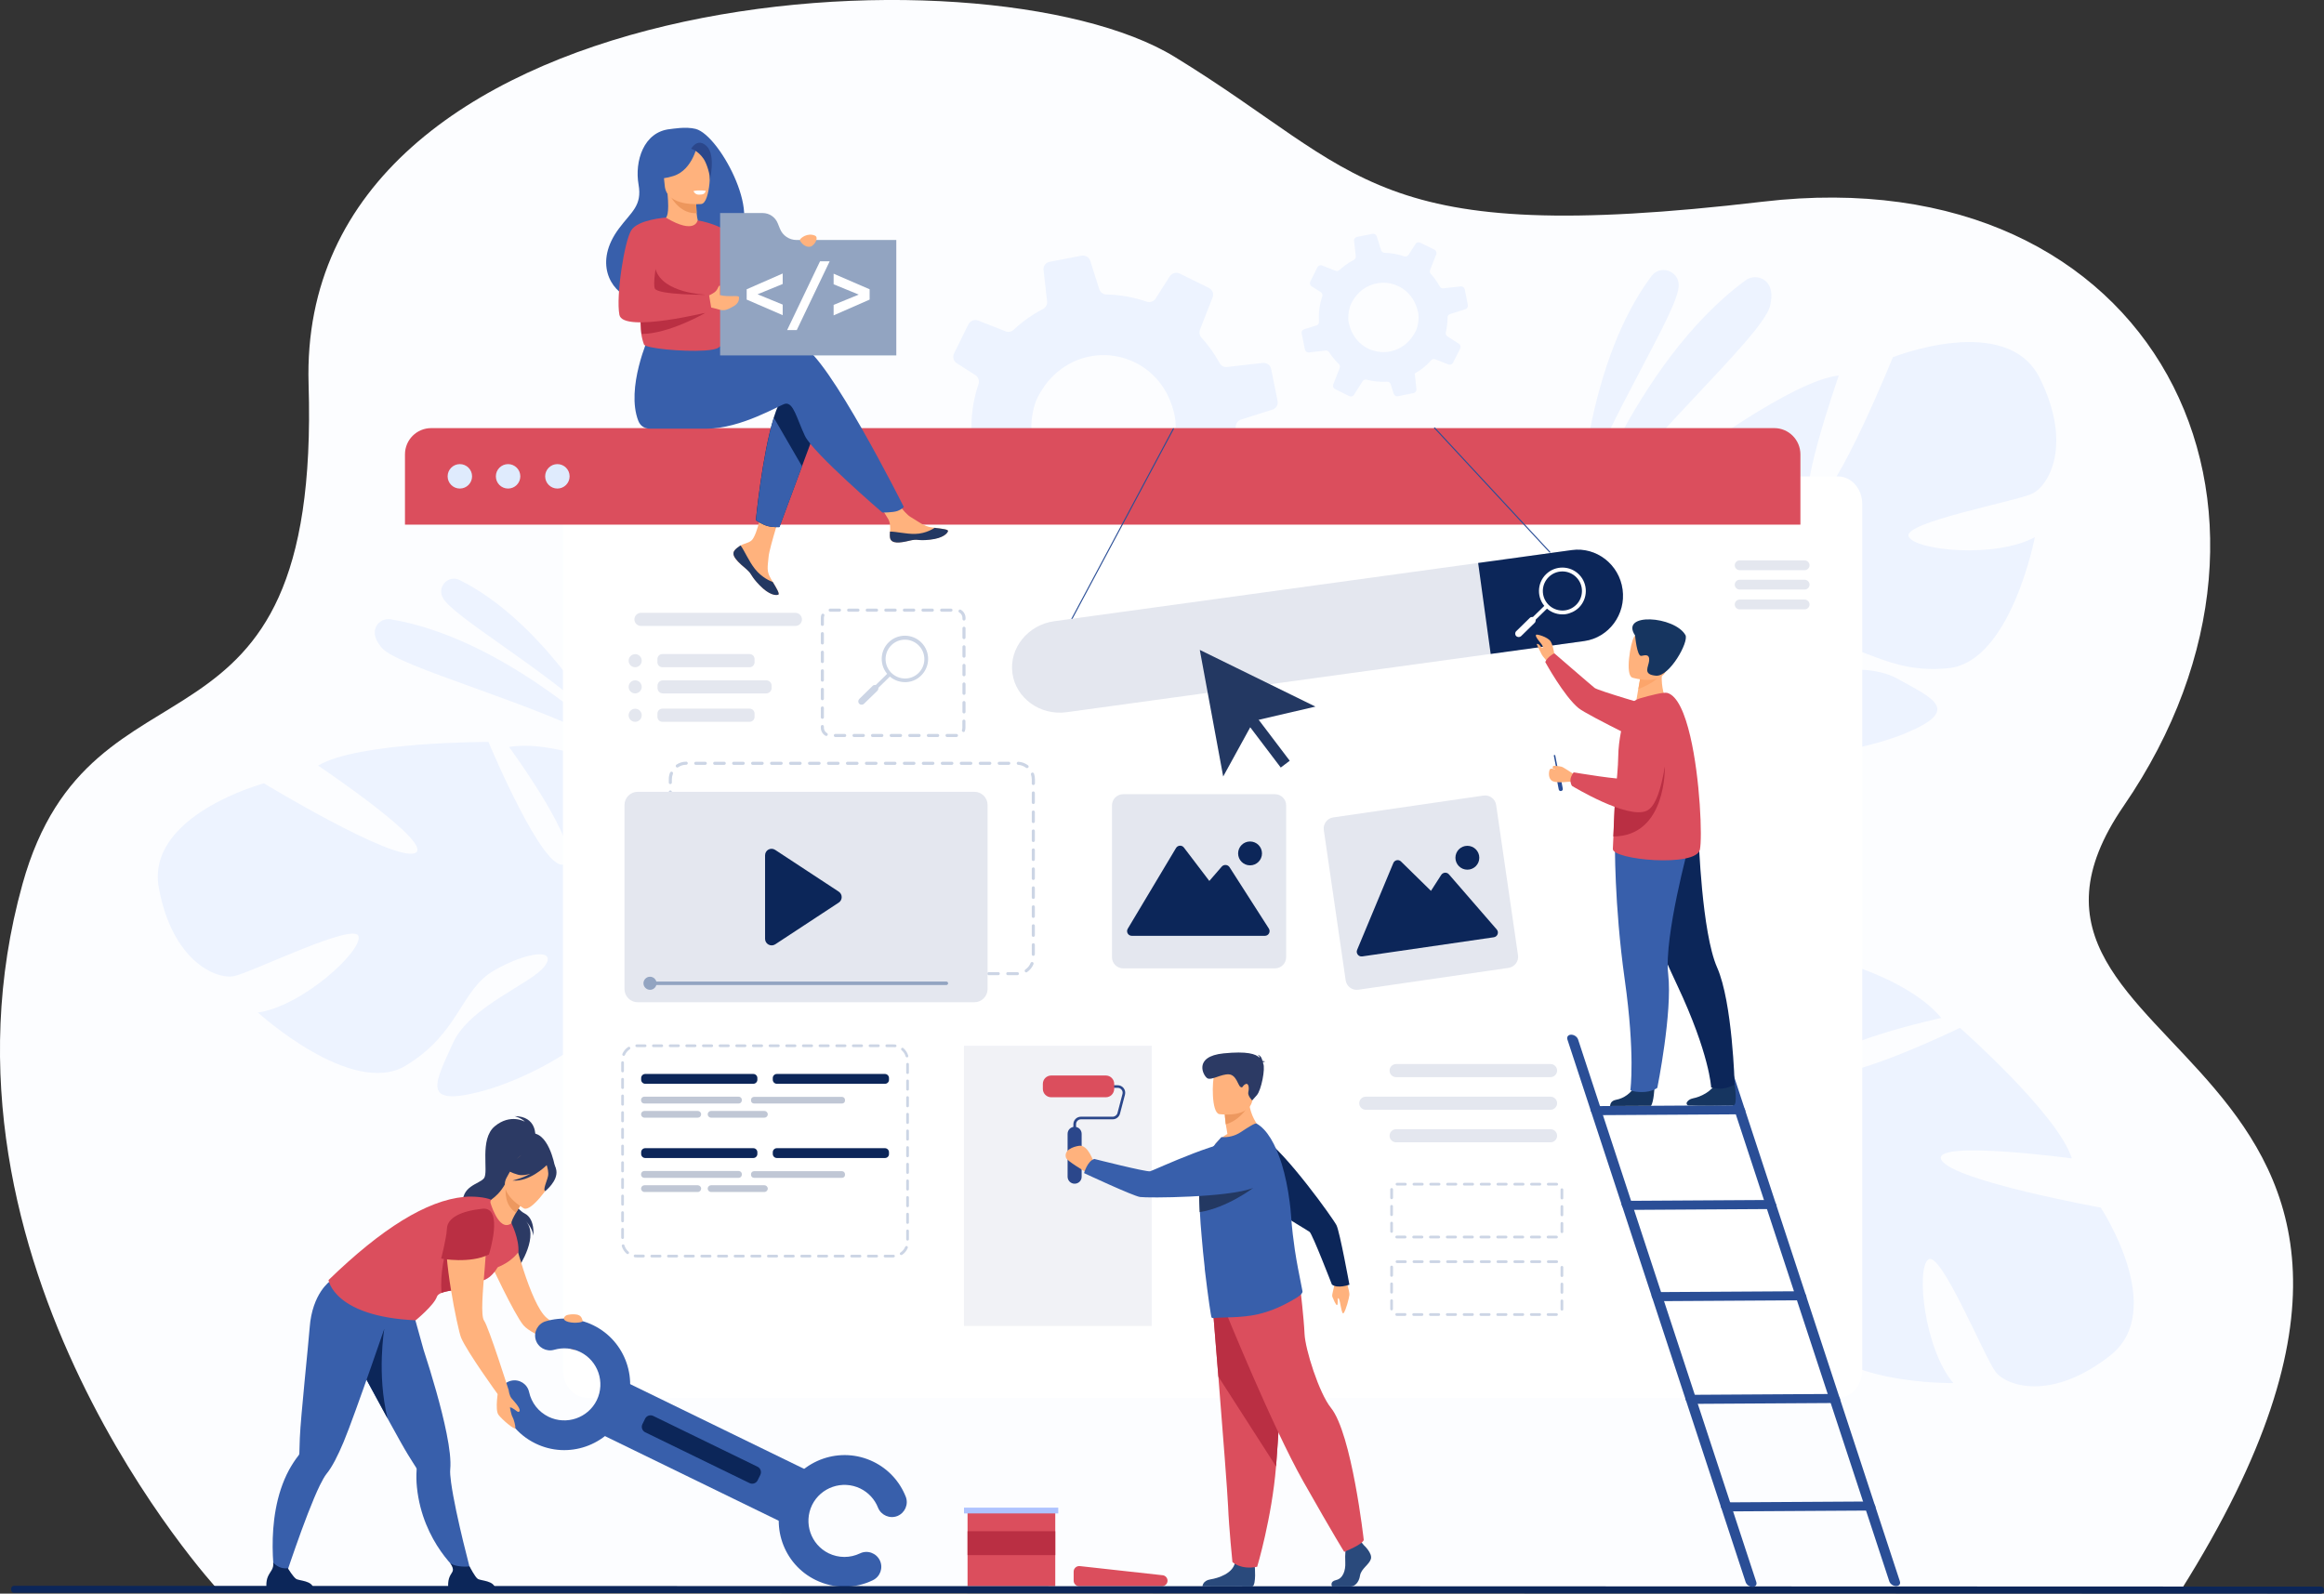 <?xml version="1.0" encoding="utf-8"?>
<!-- Generator: Adobe Illustrator 22.0.1, SVG Export Plug-In . SVG Version: 6.00 Build 0)  -->
<svg version="1.1" id="_x2018_лой_x5F_1" xmlns="http://www.w3.org/2000/svg" xmlns:xlink="http://www.w3.org/1999/xlink"
	 x="0px" y="0px" viewBox="0 0 2413.7 1655.4" style="enable-background:new 0 0 2413.7 1655.4;" xml:space="preserve">
<rect x="0" y="0" width="2413.7" height="1655.4" fill="#333333" stroke="none"/>
<style type="text/css">
	.st0{fill:#FCFDFF;}
	.st1{fill:#EDF3FF;}
	.st2{fill:#FFFFFF;}
	.st3{fill:#DB4E5D;}
	.st4{fill:#DFEBFD;}
	.st5{fill:#2C3A64;}
	.st6{fill:#FFB27D;}
	.st7{fill:#385FAB;}
	.st8{fill:#0C2659;}
	.st9{fill:#BA2F43;}
	.st10{fill:#ED985F;}
	.st11{fill:#233862;}
	.st12{fill:#ED975D;}
	.st13{fill:#2B478B;}
	.st14{fill:#92A4C1;}
	.st15{fill:#2A4E96;}
	.st16{fill:#E4E7EF;}
	.st17{fill:#C0C7D5;}
	.st18{fill:#AEC3FF;}
	.st19{fill:#CCD5E5;}
	.st20{opacity:0.5;fill:#E4E7EF;}
	.st21{fill:#2A4A7C;}
	.st22{fill:#163560;}
	.st23{fill:#FCA56B;}
</style>
<g>
	<path class="st0" d="M226,1651c0,0-312.5-338.4-202.6-732.8c71.8-257.6,309.8-101.5,297.1-519.2C307.9-18.8,1021.9-62.2,1219.9,59
		s202.1,198.6,610.9,150.5c408.8-48.1,586.7,319.1,374.9,627.6c-185.5,270.2,418.7,243.1,59.5,814.6L226,1651z"/>
	<path class="st1" d="M987.5,517.5l35.6-4c3-0.3,5.9,1.1,7.5,3.6c2.1,3.2,4.3,6.3,6.6,9.4c4.4,5.7,9.1,11,14.1,15.7
		c2.4,2.2,3.1,5.6,1.9,8.6l-13.7,34.9c-1.5,3.7,0.1,8,3.8,9.8l30.7,15.2c3.5,1.7,7.7,0.5,9.8-2.7l18.6-29.1c1.7-2.9,5.2-4.2,8.6-3.3
		c14.1,3.7,28.8,5.2,43.4,4.3c3.5-0.2,6.8,2.1,7.9,5.5l6.3,20c1.2,3.8,5.1,6.1,9.1,5.4l33.3-6.7c0.7-0.1,1.3-0.3,1.9-0.6
		c2.9-1.4,4.7-4.5,4.3-7.8l-3-26.6l-0.7-6.5c5.5-3.1,11-6.7,16.2-10.7c7-5.4,13.3-11.3,19-17.6c2.2-2.4,5.5-3.3,8.5-2.1l28.1,11
		c3.8,1.5,8.2-0.2,10-3.9l11.6-23.5l3.3-6.7c1.8-3.7,0.6-8.2-2.9-10.3l-24.3-15.5c-2.8-1.8-4.2-5.1-3.4-8.3
		c2.3-9.6,3.5-19.4,3.7-29.2c0.1-0.9,0.1-1.6,0.1-2.5c0-0.3,0-0.6,0.1-0.8c0.3-3.1,2.5-5.8,5.5-6.7l32.5-10.3
		c0.4-0.1,0.7-0.3,1.1-0.4c3.2-1.5,5-5.1,4.3-8.6l-6.7-33.2c-0.8-4-4.5-6.7-8.6-6.3l-37.2,4.2c-3.1,0.4-6.2-1.2-7.7-4
		c-3.4-6.1-7.2-12.1-11.6-17.8c-2.3-3-4.8-6-7.3-8.7c-2-2.3-2.6-5.5-1.5-8.3l13.1-33.5c1.5-3.7-0.2-7.9-3.7-9.7l-30.4-15
		c-3.7-1.8-8.1-0.6-10.4,2.9l-14.7,23c-2,3.1-5.7,4.4-9.2,3.3c-13.5-4.7-27.6-7.2-41.9-7.5c-3.4,0-6.4-2.3-7.4-5.5l-9.3-29.3
		c-1.2-3.9-5.3-6.3-9.3-5.5L1090,272c-4,0.8-6.7,4.5-6.2,8.5l0.2,1.6l3.5,30.9c0.4,3.3-1.3,6.4-4.3,8l0,0c-7.1,3.7-14,8-20.5,13.1
		c-3.5,2.7-6.8,5.5-10,8.5c-2.2,2.1-5.4,2.7-8.2,1.6l-28.5-11.2c-3.9-1.5-8.3,0.2-10.2,3.9l-14.9,30.2c-0.4,0.9-0.7,1.8-0.8,2.7
		c-0.3,2.9,1,5.9,3.6,7.5l19.4,12.4c2.4,1.5,3.7,4.2,3.6,7c0,0.7-0.2,1.5-0.4,2.2c-5.9,17.4-8.3,35.7-7,54c0.3,3.1-1.5,6-4.2,7.4
		c-0.4,0.2-0.8,0.4-1.2,0.5l-26.3,8.3c-3.8,1.2-6.1,5.1-5.3,9l0.1,0.8l6.5,32.4C979.6,515.3,983.4,518,987.5,517.5z M1215.4,416.4
		c2,5.1,3.7,10.6,4.8,16.5c2.2,11.2-0.1,28.9-5.1,39.1c-0.5,1.1-1.1,2.2-1.7,3.2c-34.9,64.7-126.2,51.8-141.3-21.2
		c-2-9.5-0.7-23.4,2.7-34.1c0.8-2.5,1.7-4.8,2.7-6.7c4.7-9.3,10.4-17.1,17-23.4C1132.1,353.7,1194.8,365.5,1215.4,416.4z"/>
	<path class="st1" d="M2118.5,392.8c-34.2-68.9-152.6-21.7-152.6-21.7s-58.1,144.1-81.8,151.9c-23.7,7.9,25.7-132.9,25.7-132.9
		c-47.9,4.8-156.4,86.3-156.4,86.3s37.1,147.2,12.2,149c-24.9,1.8-26.2-132-26.2-132c-42.8,22.7-74.8,84.3-74.8,84.3
		c-35.9,97,90.5,138.2,90.5,138.2s11.8,51.3-8.3,116.8l0,0c0,0-5,12.4-8.6,32.4l12.4-2.5c0.4-3.5,0.8-7,1.5-10.3c0,0,0,0,0-0.1
		c0,0,0-0.1,0-0.1c0.5-2.1,1.1-5.1,2-8.7c0,0,0,0,0,0c0,0,0,0,0,0c2.3-8.2,3.8-14.2,4.6-18.4c0,0,0,0,0,0
		c6.7-25.6,17.1-59.2,26.7-67.7c0,0-1.8-1.7-3.8-5.2c1.2,1.6,2.5,3.4,3.8,5.2c30.3,41.3,138,27.8,194.8,3.9
		c56.8-23.9,27.7-35.5-9.6-56.2c-37.2-20.8-102.6-0.4-124.4-7.1c-21.8-6.7,4.9-23.1,44.9-27.9c40.1-4.8,67.6,30.7,132.6,24.1
		c64.9-6.6,89.7-136.1,89.7-136.1c-41.3,22.4-125,13.8-131.1-0.8c-6-14.6,111.1-36.3,128.4-44.4
		C2128.1,504.4,2152.7,461.7,2118.5,392.8z"/>
	<path class="st1" d="M165,922.5c-13.9-75.7,109.1-108.8,109.1-108.8s132.9,80.5,156.5,72.6c23.7-7.9-100.2-91-100.2-91
		c41.3-24.9,176.9-24.6,176.9-24.6s58.5,140.1,79.5,126.6c21-13.5-58.1-121.4-58.1-121.4c47.9-7.5,110.3,22.7,110.3,22.7
		c86.9,56.2,10.3,164.9,10.3,164.9s21.3,48.1,76.7,88.5l0,0c0,0,11.4,6.9,26.3,20.7l-11.4,5.5c-2.4-2.6-4.8-5.1-7.3-7.4c0,0,0,0,0,0
		c0,0-0.1-0.1-0.1-0.1c-1.6-1.4-4-3.4-6.8-5.7c0,0,0,0,0,0c0,0,0,0,0,0c-6.8-5.2-11.5-9.1-14.8-12c0,0,0,0,0,0
		c-20.7-16.4-49.1-37.1-62-38.2c0,0,0.4-2.4-0.1-6.4c0,2,0,4.2,0.1,6.4c0.5,51.2-93.8,105-153.6,119.8c-59.8,14.9-43.4-11.8-26-50.8
		c17.4-38.9,81.9-61.8,95.4-80.2c13.5-18.5-17.7-15.5-52.7,4.6c-34.9,20.2-35.7,65.1-91.7,98.8c-55.9,33.6-153.4-55.2-153.4-55.2
		c46.5-6.8,108.4-63.9,104.5-79.2c-3.9-15.3-110.7,37.5-129.4,41.4C224.3,1017.6,179,998.2,165,922.5z"/>
	<path class="st1" d="M2191.5,1408.2c60.6-47.5-9.7-153.8-9.7-153.8s-152.8-27.7-165.3-49.3c-12.5-21.6,135.3-1.8,135.3-1.8
		c-14.4-46-116.2-135.6-116.2-135.6s-136.6,66.2-143.4,42.2c-6.8-24,124-52.5,124-52.5c-30.9-37.3-97.7-56.1-97.7-56.1
		c-102.3-15.5-116.9,116.7-116.9,116.7s-47.8,21.9-116.1,15.5l0,0c0,0-13.1-2.4-33.5-1.9l4.9,11.7c3.5-0.4,7-0.6,10.4-0.7
		c0,0,0,0,0.1,0c0,0,0.1,0,0.1,0c2.1,0,5.2,0.1,8.9,0.2c0,0,0,0,0,0c0,0,0,0,0,0c8.5,0.6,14.6,0.8,19,0.8c0,0,0,0,0,0
		c26.4,1.4,61.4,4.7,71.7,12.4c0,0,1.3-2.1,4.3-4.8c-1.4,1.5-2.8,3.1-4.3,4.8c-34.3,38,0.8,140.8,35.7,191.5
		c34.9,50.7,40.3,19.9,53.1-20.8c12.8-40.7-20.5-100.5-18.3-123.3c2.1-22.7,23.6,0.1,36.4,38.4c12.8,38.3-16.4,72.5,3.2,134.7
		c19.6,62.3,151.5,60.2,151.5,60.2c-30.3-35.9-38.9-119.6-25.8-128.5c13-8.9,58,101.4,69.6,116.7
		C2084.1,1440.2,2131,1455.6,2191.5,1408.2z"/>
	<g>
		<path class="st1" d="M1641.8,517.4c0,0,7.1-141.8,73.4-230.6c8.8-11.8,27.6-6,28.3,8.7c0,0.2,0,0.5,0,0.7
			C1744.3,321.4,1670.9,432.7,1641.8,517.4z"/>
		<path class="st1" d="M1635.8,558.2c0,0,59.7-180.7,177-266.9c7.2-5.3,17.4-4.2,22.9,2.7c3.6,4.5,5.6,11.9,2.7,23.7
			C1830.8,349.4,1701.2,462.8,1635.8,558.2z"/>
	</g>
	<g>
		<path class="st1" d="M620.5,747.7c0,0-59.5-103.8-143.2-145.2c-11.1-5.5-23,6.1-17.9,17.4c0.1,0.2,0.2,0.4,0.3,0.6
			C468.6,639.6,566.3,695.2,620.5,747.7z"/>
		<path class="st1" d="M640.6,776.1c0,0-113.9-112.9-234.9-132.8c-7.4-1.2-14.7,3.5-16.2,10.8c-1,4.8,0.3,11,7,18.8
			C414.4,693.7,555.1,729.4,640.6,776.1z"/>
	</g>
	<path class="st2" d="M1934.1,523.4v900.1c0,15.7-11.4,28.5-25.4,28.5H610.1c-14,0-25.4-12.8-25.4-28.5V523.4
		c0-15.8,11.4-28.5,25.4-28.5h1298.6C1922.7,494.8,1934.1,507.6,1934.1,523.4z"/>
	<g>
		<path class="st3" d="M1869.9,472v73H420.6v-73c0-15.1,12.2-27.3,27.3-27.3h1394.8C1857.7,444.7,1869.9,456.9,1869.9,472z"/>
		<g>
			<path class="st4" d="M464.9,494.8c0-7,5.7-12.7,12.7-12.7c7,0,12.7,5.7,12.7,12.7c0,7-5.7,12.7-12.7,12.7
				C470.6,507.5,464.9,501.8,464.9,494.8z"/>
			<path class="st4" d="M515,494.8c0-7,5.7-12.7,12.7-12.7c7,0,12.7,5.7,12.7,12.7c0,7-5.7,12.7-12.7,12.7
				C520.6,507.5,515,501.8,515,494.8z"/>
			<path class="st4" d="M566.2,494.8c0-7,5.7-12.7,12.7-12.7c7,0,12.7,5.7,12.7,12.7c0,7-5.7,12.7-12.7,12.7
				C571.9,507.5,566.2,501.8,566.2,494.8z"/>
		</g>
	</g>
	<path class="st1" d="M1359.5,366.1l17.3-2c1.4-0.1,2.9,0.5,3.6,1.7c1,1.6,2.1,3.1,3.2,4.6c2.1,2.8,4.4,5.3,6.9,7.7
		c1.1,1.1,1.5,2.7,0.9,4.2l-6.7,17c-0.7,1.8,0.1,3.9,1.8,4.8l14.9,7.4c1.7,0.8,3.7,0.3,4.8-1.3l9-14.2c0.8-1.4,2.5-2,4.2-1.6
		c6.9,1.8,14,2.5,21.2,2.1c1.7-0.1,3.3,1,3.8,2.7l3.1,9.8c0.6,1.8,2.5,3,4.4,2.6l16.2-3.3c0.3-0.1,0.6-0.2,0.9-0.3
		c1.4-0.7,2.3-2.2,2.1-3.8l-1.4-13l-0.4-3.2c2.7-1.5,5.3-3.3,7.9-5.2c3.4-2.6,6.5-5.5,9.2-8.6c1-1.2,2.7-1.6,4.2-1l13.7,5.4
		c1.9,0.7,4-0.1,4.9-1.9l5.7-11.4l1.6-3.3c0.9-1.8,0.3-4-1.4-5l-11.8-7.6c-1.4-0.9-2.1-2.5-1.7-4.1c1.1-4.7,1.7-9.4,1.8-14.2
		c0-0.4,0-0.8,0-1.2c0-0.1,0-0.3,0-0.4c0.1-1.5,1.2-2.8,2.7-3.3l15.8-5c0.2,0,0.4-0.1,0.5-0.2c1.5-0.7,2.4-2.5,2.1-4.2l-3.2-16.2
		c-0.4-2-2.2-3.3-4.2-3.1l-18.1,2c-1.5,0.2-3-0.6-3.7-2c-1.6-3-3.5-5.9-5.7-8.7c-1.1-1.5-2.3-2.9-3.6-4.3c-1-1.1-1.3-2.7-0.7-4.1
		l6.4-16.3c0.7-1.8-0.1-3.9-1.8-4.7l-14.8-7.3c-1.8-0.9-4-0.3-5,1.4l-7.2,11.2c-1,1.5-2.8,2.1-4.5,1.6c-6.6-2.3-13.5-3.5-20.4-3.7
		c-1.6,0-3.1-1.1-3.6-2.7l-4.5-14.3c-0.6-1.9-2.6-3.1-4.5-2.7l-16.1,3.2c-1.9,0.4-3.3,2.2-3,4.1l0.1,0.8l1.7,15.1
		c0.2,1.6-0.6,3.1-2.1,3.9l0,0c-3.5,1.8-6.8,3.9-10,6.4c-1.7,1.3-3.3,2.7-4.9,4.1c-1.1,1-2.6,1.3-4,0.8l-13.9-5.5
		c-1.9-0.8-4.1,0.1-5,1.9l-7.3,14.7c-0.2,0.4-0.3,0.9-0.4,1.3c-0.1,1.4,0.5,2.9,1.7,3.7l9.5,6c1.2,0.7,1.8,2.1,1.8,3.4
		c0,0.4-0.1,0.7-0.2,1.1c-2.9,8.5-4,17.4-3.4,26.3c0.1,1.5-0.7,2.9-2,3.6c-0.2,0.1-0.4,0.2-0.6,0.2l-12.8,4c-1.9,0.6-3,2.5-2.6,4.4
		l0.1,0.4l3.2,15.8C1355.7,365,1357.5,366.3,1359.5,366.1z M1470.5,316.8c1,2.5,1.8,5.2,2.4,8c1.1,5.5,0,14.1-2.5,19
		c-0.3,0.5-0.5,1.1-0.8,1.6c-17,31.5-61.5,25.2-68.8-10.3c-1-4.6-0.4-11.4,1.3-16.6c0.4-1.2,0.8-2.3,1.3-3.3
		c2.3-4.5,5.1-8.3,8.3-11.4C1429.9,286.3,1460.5,292.1,1470.5,316.8z"/>
	<g>
		<path class="st5" d="M556,1180.5c0,0,1.9-21.1-21.6-21.1c0,0,7.1,1.9,10.8,5.8c0,0-15-8.8-31.3,4.7c-16.3,13.5-6.2,47.5-11.2,54
			c-5,6.4-24.3,7.7-21.9,28.6c2.4,20.8,61.4,47,57.6,64.2c0,0,23.1-34,6.6-49.5c0,0,8.1,7.6,8.9,16.6c0,0,2.2-17.6-9-23.3
			c-9.9-5-18.1-23.2-17.2-26.5C528.5,1230.8,556,1180.5,556,1180.5z"/>
		<path class="st6" d="M532.9,1281.6c0,0,17.6,72.7,34.8,87.3c10.4,8.7,41.2,28.8,41.2,28.8l-12.8,4.7c0,0-42.8-14.4-52.4-25.7
			c-9.6-11.3-35.8-67.7-35.8-67.7L532.9,1281.6z"/>
		<path class="st7" d="M367.6,1409.4c0.2,0.3,0.3,0.6,0.5,0.9c3.8,6.7,12.7,23.1,22.4,41c4.6,8.5,9.4,17.4,14,25.7
			c7.9,14.4,15,27.2,19.2,34c4.2,6.9,7.4,11.7,8.6,13.7c0,0,0,0,0,0c0.4,0.6,0.5,1.3,0.4,2c-0.4,6.1-0.3,12.1,0.3,18
			c5.9,58.3,45.2,89.6,45.2,89.6l11.7,1.7c0,0-16.6-61.3-21.4-96c-0.8-5.9-1.2-10.6-0.9-13.7c0.9-9-0.7-22.3-3.8-37.5
			c-5.4-27.1-15.3-60.3-23.9-86.8c-0.5-1.7-17-61.2-17-61.2c-13.8,12.1-64.2,17-64.2,17S350.2,1378.4,367.6,1409.4z"/>
		<path class="st8" d="M514.5,1650.7h-48.8c0,0-1.2-7.4,1.4-13.1c2.4-5.4,5.9-5.6,0.4-14.1c3.1,3.2,13.1,4.5,20.1,3.6
			c0.9,1.4,5.6,10.8,8.5,12.9C499.3,1642.3,513.5,1641.5,514.5,1650.7z"/>
		<path class="st8" d="M367.6,1409.4c0.2,0.3,0.3,0.6,0.5,0.9c3.8,6.7,24.7,45.1,34.4,63.1c-11.3-46.3-3.4-92.7-3.4-92.7
			L367.6,1409.4z"/>
		<path class="st5" d="M549.4,1177.5c0.3-1.3-27.9,12.7-29.3,14.3c-13.2,14.7-9.5,33.8-1.9,34c4.9,0.1,3.9,8.2,3.9,8.2l54.1-22.9
			C576.2,1211.2,569.6,1173.2,549.4,1177.5z"/>
		<path class="st3" d="M531.2,1270.7c0,0,8.2,16.4,7.2,29.8c0,0-9.9,15.7-35.7,19.6C502.7,1320.1,524.9,1270.7,531.2,1270.7z"/>
		<path class="st7" d="M405.7,1361.3l0.2-9.1c-18.2,2.3-62.7-21.7-62.7-21.7s-19,12.7-21.6,48.8c-1.3,17.6-9.3,92.3-10.2,114.5
			c-0.3,8.1-0.4,13.8-0.5,16.1c0,0,0,0,0,0c0,0.7-0.3,1.3-0.8,1.9c-3.8,4.8-7,9.9-9.9,15.1c-27.8,51.6-13.2,121.8-13.2,121.8
			l6.4-1.6c0,0,23.5-72.8,38.8-104.2c2.6-5.3,5-9.5,6.9-11.9c5.8-7,11.8-18.9,17.8-33.2C368.3,1470.7,405.7,1361.3,405.7,1361.3z"/>
		<path class="st8" d="M325.7,1650.7h-48.8c0,0-1.2-7.4,1.4-13.1c2.4-5.4,6.3-7.9,5.4-14.4c3.1,3.2,8.2,6.8,15.2,5.8
			c0.9,1.4,5.6,8.9,8.5,11C310.5,1642.3,324.8,1641.5,325.7,1650.7z"/>
		<path class="st3" d="M499.5,1330.6c-6.6,1.1,1.1,6.3-7.9,7.3c-12.8,1.4-26.1,2.4-33,5.1c-2.5,1-4.2,2.3-4.8,3.9
			c-3,9-22.1,24.6-22.1,24.6c-85-3.9-90.5-41.8-90.5-41.8c55.2-53.6,102.1-82.8,140.9-86.4c9.4-0.9,22.2,0.3,28.1,3
			c13.6,6,21,24.4,21,24.4S524.4,1326.3,499.5,1330.6z"/>
		<path class="st9" d="M491.5,1337.9c-12.8,1.4-26.1,2.4-33,5.1c-2.8-42.4,17.2-74.3,17.2-74.3S488.7,1321.8,491.5,1337.9z"/>
		<path class="st6" d="M509.5,1249.8c2.4,7.6,10.5,29.3,21.7,20.9c-0.4-1.6,2-6.3,4.8-11.1c3.5-6.1,7.8-12.3,7.8-12.3l-18.3-16
			l-1.1-1c-4.8,8.3-9.5,12.4-13.6,15.4C509.5,1246.7,509,1248.3,509.5,1249.8z"/>
		<path class="st10" d="M543.7,1247.3c0,0-4.2,6.2-7.8,12.3c-11.4-7-11.4-21.1-10.5-28.3L543.7,1247.3z"/>
		<path class="st6" d="M544.2,1255.3c0,0-27.6-15.3-17.8-32.4c9.8-17,12.9-30.5,30.9-21.4c18,9.1,17.7,17.5,15.8,24
			C571.2,1232,551.7,1258.8,544.2,1255.3z"/>
		<path class="st5" d="M577.8,1215.6c-1.3-7.6-5.1-8.3-7.8-7.8c-10.2-16.8-26.8-10.3-26.8-10.3c-8.9,11.2-21.7,13.1-21.7,13.1
			s3.2,6,16.4,9.6c4,1.1,8.6,0.4,13-1c-9.1,5.1-18.7,7.1-18.7,7.1c17.4,1.6,33.9-14.3,35.6-16c0.8,2.5,2.2,7.6,1.4,11.4
			c-1.1,5.1-5.7,14.4-2.9,15.6C566.2,1237.3,579.7,1226.9,577.8,1215.6z"/>
		<g>
			
				<rect x="622.1" y="1481.3" transform="matrix(0.899 0.438 -0.438 0.899 736.771 -169.906)" class="st7" width="228.9" height="60"/>
			<g>
				<path class="st7" d="M556.1,1499.4c-18.9-9.2-32.3-26.3-36.8-46.8c-1.8-8.3,3.4-16.6,11.8-18.4c8.3-1.8,16.6,3.4,18.4,11.8
					c2.5,11.3,9.8,20.6,20.2,25.7c18.6,9,41,1.3,50.1-17.2c9-18.6,1.3-41-17.2-50.1c-8.4-4.1-18-4.9-27-2.3
					c-8.2,2.4-16.8-2.3-19.2-10.4c-2.4-8.2,2.3-16.8,10.4-19.2c16.4-4.8,33.9-3.4,49.3,4.1c33.9,16.5,48,57.5,31.5,91.4
					C631,1501.8,590,1516,556.1,1499.4z"/>
			</g>
			<g>
				<path class="st7" d="M847.2,1641.3c-33.9-16.5-48-57.5-31.5-91.4c16.5-33.9,57.5-48,91.4-31.5c15.4,7.5,27.3,20.4,33.6,36.3
					c3.1,7.9-0.8,16.9-8.7,20.1c-7.9,3.1-16.9-0.8-20.1-8.7c-3.4-8.7-10-15.8-18.4-19.9c-18.6-9-41-1.3-50.1,17.2
					c-9,18.6-1.3,41,17.2,50.1c10.3,5,22.2,5.1,32.6,0.1c7.7-3.7,16.9-0.4,20.6,7.3c3.7,7.7,0.4,16.9-7.3,20.6
					C887.8,1650.6,866.1,1650.5,847.2,1641.3z"/>
			</g>
			<path class="st8" d="M778.5,1540.6l-108.4-52.8c-3.1-1.5-4.4-5.3-2.9-8.4l2.8-5.7c1.5-3.1,5.3-4.4,8.4-2.9l108.4,52.8
				c3.1,1.5,4.4,5.3,2.9,8.4l-2.8,5.7C785.4,1540.8,781.6,1542.1,778.5,1540.6z"/>
		</g>
		<path class="st6" d="M528.4,1444.6c0,0,0.6,5.1,2.8,7.8c2.2,2.7,8.5,9.1,8.6,12.8c0,0-0.3,1.7-1.7,1.4c-1.4-0.3-6.1-5-8.5-4.6
			c0,0,1.3,7.5,2.6,9.7c1.3,2.1,3.6,10.1,2.9,11.9s-13.6-8.8-17.4-14c-3.9-5.2-0.1-26.3-0.1-26.3L528.4,1444.6z"/>
		<path class="st6" d="M502.6,1261.6c0,0-32.3-1.8-38,18.5c-5.7,20.3,10.8,101.2,14.3,109.5c6.5,15.2,38,58.6,38,58.6l11.6-3.5
			c0,0-21-66.3-25.7-72.8C495.4,1361.5,512.2,1270.4,502.6,1261.6z"/>
		<path class="st9" d="M458.2,1307.2c0.1,0.5,30.5,5.6,49.6-4.1c0,0,15.9-49.9-6.8-47.5c-22.7,2.4-36.2,9.6-36.8,20.4
			C463.6,1286.9,458.2,1307.2,458.2,1307.2z"/>
		<path class="st6" d="M593.1,1365.3c-1.5,0.1-4.3,0.6-5.4,1.3c-1.8,1.4-3.7,3.7,0.2,5.7c5.9,2.9,17.7,1.6,17.3-0.1
			C603.8,1366.6,601.6,1364.9,593.1,1365.3z"/>
	</g>
	<g>
		<path class="st6" d="M763.2,571.4c-1.6,1.8-1.8,3.8-1,5.9c0,0,0,0,0,0c1.4,3.9,6.1,8.3,11.6,12.7c0.7,0.6,1.3,1.1,1.9,1.6
			c0.1,0.1,0.3,0.2,0.4,0.4c0.1,0.1,0.2,0.2,0.3,0.3c5.1,4.7,3.2,5.8,12.3,15.3c10.4,10.9,17.6,11.1,19.7,10.1
			c1.7-0.8-1.8-6.6-5.7-13.1c-0.2-0.3-0.4-0.6-0.6-0.9c-0.5-0.9-1-1.7-1.5-2.6c-4.6-7.8-3.4-11.5-2.3-23.1
			c0.9-9.4,14.7-52.7,14.7-52.7l-20-3.4c0,0-6,34.4-12.7,39.7c-3.6,2.8-7.5,2.9-10.9,5c-0.2,0.1-0.5,0.3-0.7,0.4
			C766.7,568.3,764.7,569.6,763.2,571.4z"/>
		<path class="st11" d="M763.2,571.4c-1.6,1.8-1.8,3.8-1,5.9c0,0,0,0,0,0c1.7,3.9,6.3,8.3,11.6,12.7c0.7,0.6,1.3,1.1,1.8,1.6
			c0.1,0.1,0.3,0.2,0.4,0.4c0.1,0.1,0.2,0.2,0.3,0.3c5.1,4.7,3.2,5.8,12.3,15.3c10.4,10.9,17.6,11.1,19.7,10.1
			c1.7-0.8-1.8-6.6-5.7-13.1c-2-0.7-11.5-4.6-18.6-13.7c-6.3-8-10.5-18.3-14.8-24.3c-0.2,0.1-0.5,0.3-0.7,0.4
			C766.7,568.3,764.7,569.6,763.2,571.4z"/>
		<path class="st6" d="M924.5,558.9c1.2,6.2,10,5.1,19.9,2.7c9.8-2.4,7.5,0.5,21.5-1.1c14-1.5,18.2-6.8,18.7-8.9
			c0.4-1.8-6.5-2.5-14-3.4c-0.9-0.1-1.9-0.2-2.8-0.3c-8.4-1.1-14.5-6.5-22.1-10.9c-7.2-4.2-18-21.3-18-21.3l-19.2,1.5
			c0,0,10.1,15.3,14,22c2.3,3.9,2.2,9.1,1.9,13.1C924.2,554.5,924.1,556.7,924.5,558.9z"/>
		<path class="st11" d="M944.4,561.7c9.8-2.4,7.5,0.5,21.5-1.1c14-1.5,18.2-6.8,18.7-8.9c0.4-1.8-6.5-2.5-14-3.4l-0.1,0.1
			c0,0-8.4,6-20.1,6.2c-9.5,0.2-19.6-2.5-26.1-2.4c-0.1,2.2-0.3,4.4,0.1,6.6C925.8,565.1,934.6,564.1,944.4,561.7z"/>
		<path class="st8" d="M850.9,436.1l-18,48.3l-23.4,63.1c0,0-6.4,0.6-12.5-1.1c-5.6-1.6-12-5.9-12-5.9s6.5-67.7,18.6-106.6
			c3.1-10,6.6-18,10.4-22.6C833,389.1,850.9,436.1,850.9,436.1z"/>
		<path class="st7" d="M832.7,359.4c-11.8-3.8-45.3,1.1-79,7.7l-7.1-11.6l-72.8-5.7c0,0-24,53.3-10.9,87.2c1.9,5,5.8,8.2,12.3,8.3
			c0,0,1.1,0,1.1,0c0,0,43.3,0,57.4,0c36.2,0,76.6-24.9,81.8-25.9c8.6-1.7,12,15.4,20.5,33.4c8.6,18,80.4,79.6,80.4,79.6
			s11,0.1,15.6-1.6c4.9-1.8,6.7-4.2,6.7-4.2S859.2,368,832.7,359.4z"/>
		<path class="st7" d="M722.5,133.9c-10.2-2.6-24.2,0-26.5,0.2c-27.7,2.7-37,33.6-32.8,57.6c3.9,22.1-7.4,28.2-20.4,45.7
			c-26.1,35-9,64.6,11.5,72.2c12.3,4.6,29.5-7,29.5-7c0.3,0.1,53.8-35.1,75.8-54.9C796.2,233.4,748.5,140.6,722.5,133.9z"/>
		<path class="st6" d="M726.6,235.2c0.7,2.6-11.4,7.3-20.6,5.5c-8.7-1.6-18.4-11.8-16.4-12.8c3.3-1.6,5.6-5.5,3.7-26.8l1.7,0.2
			l27.8,3.2c0,0,0.1,8.7,0.7,16.8C724.1,228.2,725.4,231,726.6,235.2z"/>
		<path class="st12" d="M722.8,204.6c0,0,0.1,8.7,0.7,16.8c-15.4,0.8-24.6-12.5-28.6-20L722.8,204.6z"/>
		<path class="st6" d="M728.5,211.9c0,0-36.2,3.6-38.1-19c-1.9-22.6-7.8-37.3,15.2-40.6c23-3.2,28.3,5,30.7,12.4
			C738.8,172.1,737.9,210.3,728.5,211.9z"/>
		<path class="st7" d="M724.7,148.7c0,0-4.6,27.6-25.2,34.1c-15,4.8-21.9,1.6-21.9,1.6s7.2-9.6,9.8-23c0.8-3.9,3.6-7.2,7.4-8.4
			C705.5,149.6,718.4,140,724.7,148.7z"/>
		<path class="st13" d="M717.8,154.6c0,0,6.8,1.5,12.9,10.3c3.3,4.8,7.1,16.9,6.5,22.3c0,0,6.3-25.5-2.9-35
			C724.5,142.1,717.8,154.6,717.8,154.6z"/>
		<path class="st3" d="M661.4,309.4c0.6,2.7,1.2,5.3,1.6,7.6c0.7,3.8,1.2,7,1.6,9.9c1.1,8.9,0.8,14.2,1.5,20
			c0.4,3.2,1.2,6.6,2.7,10.9c1.5,4.1,40.8,7.8,63.2,6.3c7.1-0.5,12.5-1.5,14.4-3.1c8-6.9,7.2,8.3,8.3-64.7
			c0.5-35.6-30.2-67.3-30.2-67.3s-2.5,15.2-32.9-2.9c-1.1-0.6-13.1,17.1-24.6,39C654.3,289.2,657.8,294.4,661.4,309.4z"/>
		<path class="st7" d="M833,484.4l-23.4,63.1c0,0-6.4,0.6-12.5-1.1c-5.6-1.6-12-5.9-12-5.9s6.5-67.7,18.6-106.6L833,484.4z"/>
		<path class="st3" d="M724.7,228.9c0,0,31.4,5.3,35.1,18.8c3.7,13.5,29.1,89,29.1,89s-19.7,6.7-27.1-0.6
			c-7.4-7.4-25.6-68.3-25.6-68.3L724.7,228.9z"/>
		<path class="st2" d="M720.2,198.5c0,0,1.5,3.7,5.5,3.7c4,0,5.1-0.6,5.9-1.4c0.8-0.8,1.5-2.5,1.5-2.5S726.4,197,720.2,198.5z"/>
		<path class="st9" d="M664.7,326.9c1.1,8.9,0.8,14.2,1.5,20c28.5,0.1,66.6-22,66.6-22L664.7,326.9z"/>
		<path class="st9" d="M732.7,306.1c0,0-44.4-1.3-51.9-26.5c-8.2-27.7-17.4,11.4-17.4,11.4l4.9,25h48.7L732.7,306.1z"/>
		<g>
			<path class="st14" d="M810.1,237.7l-2.4-5.9c-2.6-6.4-8.8-10.5-15.6-10.5h-44.2v28.1v119.8h183V249.3H827.3
				C819.7,249.3,812.9,244.7,810.1,237.7z"/>
			<g>
				<path class="st2" d="M775.5,311.2v-10.7l37.4-16.4V295l-26.1,10.7l26.1,10.7v11L775.5,311.2z"/>
				<path class="st2" d="M851.7,271.4h10l-34.2,71.5h-10L851.7,271.4z"/>
				<path class="st2" d="M903.2,300.5v10.7l-37.4,16.4v-10.9l26.1-10.7l-26.1-10.7v-11L903.2,300.5z"/>
			</g>
		</g>
		<path class="st6" d="M732.7,312l3.2-5c0,0,2.5-0.8,6.1-3.3c4.2-3,3.7-7.4,5.8-7l0,9.8l-0.2,0c9.1,2.4,19.7-0.2,19.9,2.1
			c0.6,6.2-4.2,9-8.3,11c-3.1,1.5-6.6,3.7-12.2,2c-4.1-1.3-10.5-2.6-10.5-2.6L732.7,312z"/>
		<path class="st3" d="M691.7,226c0,0-28.8,1.9-36,13.1c-7.2,11.2-16.1,68.3-12.4,87.9c3.7,19.6,96-3.7,96-3.7l-2.9-17
			c0,0-53.2,0.3-56.3-6.6C676.1,290.4,691.7,226,691.7,226z"/>
		<path class="st6" d="M830.7,249.2c-0.2,0.7,4.3,8.3,10.9,7c4.1-0.8,9.4-9.6,4.7-11.5C838.6,241.5,831.4,247.2,830.7,249.2z"/>
	</g>
	<g>
		<g>
			
				<rect x="1051.8" y="544.4" transform="matrix(0.471 -0.882 0.882 0.471 135.858 1316.369)" class="st15" width="227.2" height="1.1"/>
		</g>
		<g>
			
				<rect x="1549.8" y="421.1" transform="matrix(0.733 -0.68 0.68 0.733 66.903 1189.76)" class="st15" width="1.1" height="176.9"/>
		</g>
		<g>
			<path class="st16" d="M1685.2,612.3c1.8,13-1.8,25.5-9,35.2c-7.2,9.7-18,16.6-30.7,18.4l-537.6,73.9
				c-27.4,3.8-52.8-14.4-56.4-40.4c-1.8-13,2.2-25.6,10.1-35.4c7.9-9.8,19.6-16.8,33.3-18.7l537.6-73.9
				C1658,567.9,1681.7,586.3,1685.2,612.3z"/>
			<path class="st8" d="M1685.2,612.3c1.8,13-1.8,25.5-9,35.2c-7.2,9.7-18,16.6-30.7,18.4l-97.3,13.4l-13-94.5l97.3-13.4
				C1658,567.9,1681.7,586.3,1685.2,612.3z"/>
			<g>
				<g>
					<path class="st2" d="M1626,638c-1.2,0.2-2.4,0.2-3.6,0.2c-6.5-0.1-12.6-2.7-17.1-7.3c-9.4-9.6-9.2-25,0.4-34.4l0,0
						c9.6-9.4,25-9.2,34.4,0.4c9.4,9.6,9.2,25-0.4,34.4C1635.9,634.9,1631.1,637.2,1626,638z M1608.5,599.4
						c-8,7.8-8.2,20.7-0.3,28.7c3.8,3.9,8.9,6,14.3,6.1c5.4,0.1,10.5-2,14.4-5.8c8-7.8,8.2-20.7,0.3-28.7
						C1629.4,591.7,1616.5,591.5,1608.5,599.4L1608.5,599.4z"/>
				</g>
				
					<rect x="1592.8" y="624.5" transform="matrix(0.699 0.715 -0.715 0.699 938.718 -947.644)" class="st2" width="4" height="33.2"/>
				<path class="st2" d="M1574.7,660.7L1574.7,660.7c-1.4-1.4-1.4-3.7,0.1-5.1l14-13.7c1.4-1.4,3.7-1.4,5.1,0.1l0,0
					c1.4,1.4,1.4,3.7-0.1,5.1l-14,13.7C1578.4,662.1,1576.1,662.1,1574.7,660.7z"/>
			</g>
		</g>
	</g>
	<g>
		<path class="st8" d="M782.4,1125.8H670.1c-2.3,0-4.2-1.9-4.2-4.2v-1.8c0-2.3,1.9-4.2,4.2-4.2h112.3c2.3,0,4.2,1.9,4.2,4.2v1.8
			C786.6,1123.9,784.7,1125.8,782.4,1125.8z"/>
		<g>
			<path class="st17" d="M724.7,1161h-55.4c-1.9,0-3.5-1.6-3.5-3.5l0,0c0-1.9,1.6-3.5,3.5-3.5h55.4c1.9,0,3.5,1.6,3.5,3.5l0,0
				C728.2,1159.5,726.7,1161,724.7,1161z"/>
			<g>
				<path class="st17" d="M767.2,1146.3h-98.1c-1.8,0-3.3-1.5-3.3-3.3v-0.5c0-1.8,1.5-3.3,3.3-3.3h98.1c1.8,0,3.3,1.5,3.3,3.3v0.5
					C770.4,1144.9,769,1146.3,767.2,1146.3z"/>
				<path class="st17" d="M874.5,1146.3h-91.4c-1.7,0-3.1-1.4-3.1-3.1v-0.7c0-1.7,1.4-3.1,3.1-3.1h91.4c1.7,0,3.1,1.4,3.1,3.1v0.7
					C877.7,1144.9,876.3,1146.3,874.5,1146.3z"/>
				<path class="st17" d="M793.9,1161h-55.4c-1.9,0-3.5-1.6-3.5-3.5l0,0c0-1.9,1.6-3.5,3.5-3.5h55.4c1.9,0,3.5,1.6,3.5,3.5l0,0
					C797.4,1159.5,795.8,1161,793.9,1161z"/>
			</g>
		</g>
		<path class="st8" d="M919.2,1125.8H806.8c-2.3,0-4.2-1.9-4.2-4.2v-1.8c0-2.3,1.9-4.2,4.2-4.2h112.3c2.3,0,4.2,1.9,4.2,4.2v1.8
			C923.4,1123.9,921.5,1125.8,919.2,1125.8z"/>
	</g>
	<g>
		<path class="st8" d="M782.4,1202.9H670.1c-2.3,0-4.2-1.9-4.2-4.2v-1.8c0-2.3,1.9-4.2,4.2-4.2h112.3c2.3,0,4.2,1.9,4.2,4.2v1.8
			C786.6,1201,784.7,1202.9,782.4,1202.9z"/>
		<g>
			<path class="st17" d="M724.7,1238.2h-55.4c-1.9,0-3.5-1.6-3.5-3.5l0,0c0-1.9,1.6-3.5,3.5-3.5h55.4c1.9,0,3.5,1.6,3.5,3.5l0,0
				C728.2,1236.6,726.7,1238.2,724.7,1238.2z"/>
			<g>
				<path class="st17" d="M767.2,1223.5h-98.1c-1.8,0-3.3-1.5-3.3-3.3v-0.5c0-1.8,1.5-3.3,3.3-3.3h98.1c1.8,0,3.3,1.5,3.3,3.3v0.5
					C770.4,1222.1,769,1223.5,767.2,1223.5z"/>
				<path class="st17" d="M874.5,1223.5h-91.4c-1.7,0-3.1-1.4-3.1-3.1v-0.7c0-1.7,1.4-3.1,3.1-3.1h91.4c1.7,0,3.1,1.4,3.1,3.1v0.7
					C877.7,1222.1,876.3,1223.5,874.5,1223.5z"/>
				<path class="st17" d="M793.9,1238.2h-55.4c-1.9,0-3.5-1.6-3.5-3.5l0,0c0-1.9,1.6-3.5,3.5-3.5h55.4c1.9,0,3.5,1.6,3.5,3.5l0,0
					C797.4,1236.6,795.8,1238.2,793.9,1238.2z"/>
			</g>
		</g>
		<path class="st8" d="M919.2,1202.9H806.8c-2.3,0-4.2-1.9-4.2-4.2v-1.8c0-2.3,1.9-4.2,4.2-4.2h112.3c2.3,0,4.2,1.9,4.2,4.2v1.8
			C923.4,1201,921.5,1202.9,919.2,1202.9z"/>
	</g>
	<g>
		<polygon class="st11" points="1366.2,734 1302.1,748.9 1270.4,806.6 1246.1,675.1 		"/>
		
			<rect x="1308.5" y="732.9" transform="matrix(0.797 -0.604 0.604 0.797 -196.313 949.481)" class="st11" width="11.7" height="67.8"/>
	</g>
	<g>
		<path class="st16" d="M1324.2,1005.9h-157.7c-6.4,0-11.6-5.2-11.6-11.6V836.6c0-6.4,5.2-11.6,11.6-11.6h157.7
			c6.4,0,11.6,5.2,11.6,11.6v157.7C1335.8,1000.7,1330.6,1005.9,1324.2,1005.9z"/>
		<g>
			<circle class="st8" cx="1298.3" cy="886.5" r="12.4"/>
			<path class="st8" d="M1256,915.1l-26.4-34.7c-2.1-2.8-6.4-2.5-8.2,0.5l-50.1,83.8c-2,3.3,0.4,7.4,4.2,7.4h138.2
				c3.9,0,6.2-4.3,4.1-7.6l-40.8-63.7c-1.8-2.8-5.9-3.1-8.1-0.6L1256,915.1z"/>
		</g>
	</g>
	<g>
		<rect x="1004.9" y="1569.5" class="st3" width="91.1" height="78.2"/>
		<rect x="1001.2" y="1566.1" class="st18" width="97.9" height="6"/>
		<rect x="1004.9" y="1590.6" class="st9" width="91.1" height="24.8"/>
	</g>
	<path class="st3" d="M1206.9,1647.7h-86.1c-3.2,0-5.7-2.6-5.7-5.7v-9.5c0-3.4,3-6,6.3-5.7l86.1,9.5c2.9,0.3,5.1,2.8,5.1,5.7l0,0
		C1212.6,1645.1,1210.1,1647.7,1206.9,1647.7z"/>
	<path class="st8" d="M2410.7,1655.4l-2396.2-0.8c-1.6,0-2.9-1.3-2.9-2.9l0-1.5c0-1.6,1.3-2.9,2.9-2.9l2396.2,0.8
		c1.6,0,2.9,1.3,2.9,2.9v1.5C2413.7,1654.1,2412.3,1655.4,2410.7,1655.4z"/>
	<g>
		<path class="st19" d="M1056.6,1013h-9.9c-0.9,0-1.6-0.7-1.6-1.6s0.7-1.6,1.6-1.6h9.9c0.9,0,1.7,0.7,1.7,1.6
			S1057.5,1013,1056.6,1013z M1036.8,1013h-9.9c-0.9,0-1.6-0.7-1.6-1.6s0.7-1.6,1.6-1.6h9.9c0.9,0,1.6,0.7,1.6,1.6
			S1037.7,1013,1036.8,1013z M1017.1,1013h-9.9c-0.9,0-1.6-0.7-1.6-1.6s0.7-1.6,1.6-1.6h9.9c0.9,0,1.6,0.7,1.6,1.6
			S1018,1013,1017.1,1013z M997.4,1013h-9.9c-0.9,0-1.6-0.7-1.6-1.6s0.7-1.6,1.6-1.6h9.9c0.9,0,1.6,0.7,1.6,1.6
			S998.3,1013,997.4,1013z M977.7,1013h-9.9c-0.9,0-1.6-0.7-1.6-1.6s0.7-1.6,1.6-1.6h9.9c0.9,0,1.6,0.7,1.6,1.6
			S978.6,1013,977.7,1013z M958,1013h-9.9c-0.9,0-1.6-0.7-1.6-1.6s0.7-1.6,1.6-1.6h9.9c0.9,0,1.6,0.7,1.6,1.6S958.9,1013,958,1013z
			 M938.3,1013h-9.9c-0.9,0-1.6-0.7-1.6-1.6s0.7-1.6,1.6-1.6h9.9c0.9,0,1.6,0.7,1.6,1.6S939.2,1013,938.3,1013z M918.6,1013h-9.9
			c-0.9,0-1.6-0.7-1.6-1.6s0.7-1.6,1.6-1.6h9.9c0.9,0,1.6,0.7,1.6,1.6S919.5,1013,918.6,1013z M898.9,1013h-9.9
			c-0.9,0-1.6-0.7-1.6-1.6s0.7-1.6,1.6-1.6h9.9c0.9,0,1.6,0.7,1.6,1.6S899.8,1013,898.9,1013z M879.2,1013h-9.9
			c-0.9,0-1.6-0.7-1.6-1.6s0.7-1.6,1.6-1.6h9.9c0.9,0,1.6,0.7,1.6,1.6S880.1,1013,879.2,1013z M859.5,1013h-9.9
			c-0.9,0-1.6-0.7-1.6-1.6s0.7-1.6,1.6-1.6h9.9c0.9,0,1.6,0.7,1.6,1.6S860.4,1013,859.5,1013z M839.8,1013H830
			c-0.9,0-1.6-0.7-1.6-1.6s0.7-1.6,1.6-1.6h9.9c0.9,0,1.6,0.7,1.6,1.6S840.7,1013,839.8,1013z M820.1,1013h-9.9
			c-0.9,0-1.6-0.7-1.6-1.6s0.7-1.6,1.6-1.6h9.9c0.9,0,1.6,0.7,1.6,1.6S821,1013,820.1,1013z M800.4,1013h-9.9
			c-0.9,0-1.6-0.7-1.6-1.6s0.7-1.6,1.6-1.6h9.9c0.9,0,1.6,0.7,1.6,1.6S801.3,1013,800.4,1013z M780.7,1013h-9.9
			c-0.9,0-1.6-0.7-1.6-1.6s0.7-1.6,1.6-1.6h9.9c0.9,0,1.6,0.7,1.6,1.6S781.6,1013,780.7,1013z M761,1013h-9.9
			c-0.9,0-1.6-0.7-1.6-1.6s0.7-1.6,1.6-1.6h9.9c0.9,0,1.6,0.7,1.6,1.6S761.9,1013,761,1013z M741.3,1013h-9.9
			c-0.9,0-1.6-0.7-1.6-1.6s0.7-1.6,1.6-1.6h9.9c0.9,0,1.6,0.7,1.6,1.6S742.2,1013,741.3,1013z M721.6,1013h-8.8c-0.4,0-0.8,0-1.2,0
			c-0.9-0.1-1.6-0.8-1.5-1.7c0.1-0.9,0.8-1.6,1.7-1.5c0.3,0,0.6,0,1,0h8.8c0.9,0,1.6,0.7,1.6,1.6S722.5,1013,721.6,1013z
			 M1065.9,1010.1c-0.5,0-1-0.2-1.4-0.7c-0.5-0.7-0.3-1.8,0.4-2.3c2.5-1.7,4.4-4,5.5-6.8c0.3-0.8,1.3-1.2,2.1-0.9
			c0.8,0.3,1.2,1.3,0.9,2.1c-1.4,3.4-3.7,6.2-6.7,8.3C1066.5,1010,1066.2,1010.1,1065.9,1010.1z M702.7,1009.5c-0.3,0-0.7-0.1-1-0.3
			c-2.9-2.2-5-5.2-6.2-8.7c-0.3-0.9,0.2-1.8,1-2.1c0.9-0.3,1.8,0.2,2.1,1c0.9,2.8,2.7,5.3,5.1,7.1c0.7,0.5,0.8,1.6,0.3,2.3
			C703.6,1009.3,703.1,1009.5,702.7,1009.5z M1073.2,992.9c-0.9,0-1.6-0.7-1.6-1.6v-9.9c0-0.9,0.7-1.6,1.6-1.6
			c0.9,0,1.6,0.7,1.6,1.6v9.9C1074.8,992.1,1074.1,992.9,1073.2,992.9z M696.2,991.9c-0.9,0-1.6-0.7-1.6-1.6v-9.9
			c0-0.9,0.7-1.6,1.6-1.6s1.6,0.7,1.6,1.6v9.9C697.8,991.1,697.1,991.9,696.2,991.9z M1073.2,973.2c-0.9,0-1.6-0.7-1.6-1.6v-9.9
			c0-0.9,0.7-1.6,1.6-1.6c0.9,0,1.6,0.7,1.6,1.6v9.9C1074.8,972.4,1074.1,973.2,1073.2,973.2z M696.2,972.2c-0.9,0-1.6-0.7-1.6-1.6
			v-9.9c0-0.9,0.7-1.6,1.6-1.6s1.6,0.7,1.6,1.6v9.9C697.8,971.4,697.1,972.2,696.2,972.2z M1073.2,953.5c-0.9,0-1.6-0.7-1.6-1.6V942
			c0-0.9,0.7-1.6,1.6-1.6c0.9,0,1.6,0.7,1.6,1.6v9.9C1074.8,952.7,1074.1,953.5,1073.2,953.5z M696.2,952.5c-0.9,0-1.6-0.7-1.6-1.6
			V941c0-0.9,0.7-1.6,1.6-1.6s1.6,0.7,1.6,1.6v9.9C697.8,951.7,697.1,952.5,696.2,952.5z M1073.2,933.8c-0.9,0-1.6-0.7-1.6-1.6v-9.9
			c0-0.9,0.7-1.6,1.6-1.6c0.9,0,1.6,0.7,1.6,1.6v9.9C1074.8,933,1074.1,933.8,1073.2,933.8z M696.2,932.8c-0.9,0-1.6-0.7-1.6-1.6
			v-9.9c0-0.9,0.7-1.6,1.6-1.6s1.6,0.7,1.6,1.6v9.9C697.8,932,697.1,932.8,696.2,932.8z M1073.2,914.1c-0.9,0-1.6-0.7-1.6-1.6v-9.9
			c0-0.9,0.7-1.6,1.6-1.6c0.9,0,1.6,0.7,1.6,1.6v9.9C1074.8,913.3,1074.1,914.1,1073.2,914.1z M696.2,913.1c-0.9,0-1.6-0.7-1.6-1.6
			v-9.9c0-0.9,0.7-1.6,1.6-1.6s1.6,0.7,1.6,1.6v9.9C697.8,912.3,697.1,913.1,696.2,913.1z M1073.2,894.4c-0.9,0-1.6-0.7-1.6-1.6
			v-9.9c0-0.9,0.7-1.6,1.6-1.6c0.9,0,1.6,0.7,1.6,1.6v9.9C1074.8,893.6,1074.1,894.4,1073.2,894.4z M696.2,893.4
			c-0.9,0-1.6-0.7-1.6-1.6v-9.9c0-0.9,0.7-1.6,1.6-1.6s1.6,0.7,1.6,1.6v9.9C697.8,892.6,697.1,893.4,696.2,893.4z M1073.2,874.7
			c-0.9,0-1.6-0.7-1.6-1.6v-9.9c0-0.9,0.7-1.6,1.6-1.6c0.9,0,1.6,0.7,1.6,1.6v9.9C1074.8,873.9,1074.1,874.7,1073.2,874.7z
			 M696.2,873.7c-0.9,0-1.6-0.7-1.6-1.6v-9.9c0-0.9,0.7-1.6,1.6-1.6s1.6,0.7,1.6,1.6v9.9C697.8,872.9,697.1,873.7,696.2,873.7z
			 M1073.2,855c-0.9,0-1.6-0.7-1.6-1.6v-9.9c0-0.9,0.7-1.6,1.6-1.6c0.9,0,1.6,0.7,1.6,1.6v9.9C1074.8,854.2,1074.1,855,1073.2,855z
			 M696.2,853.9c-0.9,0-1.6-0.7-1.6-1.6v-9.9c0-0.9,0.7-1.6,1.6-1.6s1.6,0.7,1.6,1.6v9.9C697.8,853.2,697.1,853.9,696.2,853.9z
			 M1073.2,835.2c-0.9,0-1.6-0.7-1.6-1.6v-9.9c0-0.9,0.7-1.6,1.6-1.6c0.9,0,1.6,0.7,1.6,1.6v9.9
			C1074.8,834.5,1074.1,835.2,1073.2,835.2z M696.2,834.2c-0.9,0-1.6-0.7-1.6-1.6v-9.9c0-0.9,0.7-1.6,1.6-1.6s1.6,0.7,1.6,1.6v9.9
			C697.8,833.5,697.1,834.2,696.2,834.2z M1073.2,815.5c-0.9,0-1.6-0.7-1.6-1.6v-4.4c0-1.6-0.3-3.3-0.8-4.8c-0.3-0.9,0.2-1.8,1-2.1
			c0.9-0.3,1.8,0.2,2.1,1c0.6,1.9,1,3.8,1,5.8v4.4C1074.8,814.8,1074.1,815.5,1073.2,815.5z M696.2,814.5c-0.9,0-1.6-0.7-1.6-1.6
			v-3.4c0-2.4,0.4-4.7,1.3-6.9c0.3-0.8,1.3-1.2,2.1-0.9c0.8,0.3,1.2,1.3,0.9,2.1c-0.7,1.8-1.1,3.7-1.1,5.6v3.4
			C697.8,813.8,697.1,814.5,696.2,814.5z M1066.7,797.9c-0.3,0-0.7-0.1-1-0.3c-2.4-1.8-5.2-2.9-8.2-3.1c-0.9-0.1-1.6-0.8-1.5-1.7
			c0.1-0.9,0.8-1.6,1.7-1.5c3.6,0.2,7.1,1.5,10,3.7c0.7,0.5,0.8,1.6,0.3,2.3C1067.6,797.7,1067.1,797.9,1066.7,797.9z M703.5,797.3
			c-0.5,0-1-0.3-1.4-0.7c-0.5-0.7-0.3-1.8,0.4-2.3c3-2,6.5-3.1,10.2-3.1c0,0,0,0,0,0c0.9,0,1.6,0.7,1.6,1.6c0,0.9-0.7,1.6-1.6,1.6
			c-3,0-5.9,0.9-8.4,2.6C704.1,797.2,703.8,797.3,703.5,797.3z M1047.7,794.5h-9.9c-0.9,0-1.6-0.7-1.6-1.6c0-0.9,0.7-1.6,1.6-1.6
			h9.9c0.9,0,1.6,0.7,1.6,1.6C1049.3,793.7,1048.6,794.5,1047.7,794.5z M1028,794.5h-9.9c-0.9,0-1.6-0.7-1.6-1.6
			c0-0.9,0.7-1.6,1.6-1.6h9.9c0.9,0,1.6,0.7,1.6,1.6C1029.6,793.7,1028.9,794.5,1028,794.5z M1008.3,794.5h-9.9
			c-0.9,0-1.6-0.7-1.6-1.6c0-0.9,0.7-1.6,1.6-1.6h9.9c0.9,0,1.6,0.7,1.6,1.6C1009.9,793.7,1009.2,794.5,1008.3,794.5z M988.6,794.5
			h-9.9c-0.9,0-1.6-0.7-1.6-1.6c0-0.9,0.7-1.6,1.6-1.6h9.9c0.9,0,1.6,0.7,1.6,1.6C990.2,793.7,989.5,794.5,988.6,794.5z
			 M968.9,794.5h-9.9c-0.9,0-1.6-0.7-1.6-1.6c0-0.9,0.7-1.6,1.6-1.6h9.9c0.9,0,1.6,0.7,1.6,1.6C970.5,793.7,969.8,794.5,968.9,794.5
			z M949.2,794.5h-9.9c-0.9,0-1.6-0.7-1.6-1.6c0-0.9,0.7-1.6,1.6-1.6h9.9c0.9,0,1.6,0.7,1.6,1.6
			C950.8,793.7,950.1,794.5,949.2,794.5z M929.5,794.5h-9.9c-0.9,0-1.6-0.7-1.6-1.6c0-0.9,0.7-1.6,1.6-1.6h9.9
			c0.9,0,1.6,0.7,1.6,1.6C931.1,793.7,930.4,794.5,929.5,794.5z M909.8,794.5h-9.9c-0.9,0-1.6-0.7-1.6-1.6c0-0.9,0.7-1.6,1.6-1.6
			h9.9c0.9,0,1.6,0.7,1.6,1.6C911.4,793.7,910.7,794.5,909.8,794.5z M890.1,794.5h-9.9c-0.9,0-1.6-0.7-1.6-1.6
			c0-0.9,0.7-1.6,1.6-1.6h9.9c0.9,0,1.6,0.7,1.6,1.6C891.7,793.7,891,794.5,890.1,794.5z M870.4,794.5h-9.9c-0.9,0-1.6-0.7-1.6-1.6
			c0-0.9,0.7-1.6,1.6-1.6h9.9c0.9,0,1.6,0.7,1.6,1.6C872,793.7,871.3,794.5,870.4,794.5z M850.7,794.5h-9.9c-0.9,0-1.6-0.7-1.6-1.6
			c0-0.9,0.7-1.6,1.6-1.6h9.9c0.9,0,1.6,0.7,1.6,1.6C852.3,793.7,851.6,794.5,850.7,794.5z M831,794.5h-9.9c-0.9,0-1.6-0.7-1.6-1.6
			c0-0.9,0.7-1.6,1.6-1.6h9.9c0.9,0,1.6,0.7,1.6,1.6C832.6,793.7,831.9,794.5,831,794.5z M811.3,794.5h-9.9c-0.9,0-1.6-0.7-1.6-1.6
			c0-0.9,0.7-1.6,1.6-1.6h9.9c0.9,0,1.6,0.7,1.6,1.6C812.9,793.7,812.2,794.5,811.3,794.5z M791.6,794.5h-9.9
			c-0.9,0-1.6-0.7-1.6-1.6c0-0.9,0.7-1.6,1.6-1.6h9.9c0.9,0,1.6,0.7,1.6,1.6C793.2,793.7,792.5,794.5,791.6,794.5z M771.9,794.5H762
			c-0.9,0-1.6-0.7-1.6-1.6c0-0.9,0.7-1.6,1.6-1.6h9.9c0.9,0,1.6,0.7,1.6,1.6C773.5,793.7,772.8,794.5,771.9,794.5z M752.2,794.5
			h-9.9c-0.9,0-1.6-0.7-1.6-1.6c0-0.9,0.7-1.6,1.6-1.6h9.9c0.9,0,1.6,0.7,1.6,1.6C753.8,793.7,753.1,794.5,752.2,794.5z
			 M732.5,794.5h-9.9c-0.9,0-1.6-0.7-1.6-1.6c0-0.9,0.7-1.6,1.6-1.6h9.9c0.9,0,1.6,0.7,1.6,1.6C734.1,793.7,733.4,794.5,732.5,794.5
			z"/>
	</g>
	<g>
		<path class="st19" d="M1616.6,1286.4h-8.8c-0.8,0-1.4-0.6-1.4-1.4c0-0.8,0.6-1.4,1.4-1.4h8.7c0.8,0,1.5,0.6,1.5,1.4
			C1618,1285.7,1617.4,1286.4,1616.6,1286.4z M1599.1,1286.4h-8.7c-0.8,0-1.4-0.6-1.4-1.4c0-0.8,0.6-1.4,1.4-1.4h8.7
			c0.8,0,1.4,0.6,1.4,1.4C1600.5,1285.7,1599.9,1286.4,1599.1,1286.4z M1581.6,1286.4h-8.7c-0.8,0-1.4-0.6-1.4-1.4
			c0-0.8,0.6-1.4,1.4-1.4h8.7c0.8,0,1.4,0.6,1.4,1.4C1583.1,1285.7,1582.4,1286.4,1581.6,1286.4z M1564.2,1286.4h-8.7
			c-0.8,0-1.4-0.6-1.4-1.4c0-0.8,0.6-1.4,1.4-1.4h8.7c0.8,0,1.4,0.6,1.4,1.4C1565.6,1285.7,1565,1286.4,1564.2,1286.4z
			 M1546.7,1286.4h-8.7c-0.8,0-1.4-0.6-1.4-1.4c0-0.8,0.6-1.4,1.4-1.4h8.7c0.8,0,1.4,0.6,1.4,1.4
			C1548.2,1285.7,1547.5,1286.4,1546.7,1286.4z M1529.3,1286.4h-8.7c-0.8,0-1.4-0.6-1.4-1.4c0-0.8,0.6-1.4,1.4-1.4h8.7
			c0.8,0,1.4,0.6,1.4,1.4C1530.7,1285.7,1530.1,1286.4,1529.3,1286.4z M1511.8,1286.4h-8.7c-0.8,0-1.4-0.6-1.4-1.4
			c0-0.8,0.6-1.4,1.4-1.4h8.7c0.8,0,1.4,0.6,1.4,1.4C1513.2,1285.7,1512.6,1286.4,1511.8,1286.4z M1494.3,1286.4h-8.7
			c-0.8,0-1.4-0.6-1.4-1.4c0-0.8,0.6-1.4,1.4-1.4h8.7c0.8,0,1.4,0.6,1.4,1.4C1495.8,1285.7,1495.1,1286.4,1494.3,1286.4z
			 M1476.9,1286.4h-8.7c-0.8,0-1.4-0.6-1.4-1.4c0-0.8,0.6-1.4,1.4-1.4h8.7c0.8,0,1.4,0.6,1.4,1.4
			C1478.3,1285.7,1477.7,1286.4,1476.9,1286.4z M1459.4,1286.4h-8.4c-0.1,0-0.2,0-0.4,0c-0.8,0-1.4-0.7-1.4-1.5
			c0-0.8,0.7-1.4,1.5-1.4c0.1,0,0.2,0,0.2,0h8.4c0.8,0,1.4,0.6,1.4,1.4C1460.9,1285.7,1460.2,1286.4,1459.4,1286.4z M1622.2,1280.9
			C1622.2,1280.9,1622.2,1280.9,1622.2,1280.9c-0.8,0-1.5-0.7-1.4-1.5l0-0.1v-8.5c0-0.8,0.6-1.4,1.4-1.4c0.8,0,1.4,0.6,1.4,1.4
			l0,8.8C1623.7,1280.2,1623,1280.9,1622.2,1280.9z M1445.3,1280.6c-0.8,0-1.4-0.6-1.4-1.4v-8.7c0-0.8,0.6-1.4,1.4-1.4
			c0.8,0,1.4,0.6,1.4,1.4v8.7C1446.7,1280,1446.1,1280.6,1445.3,1280.6z M1622.2,1263.4c-0.8,0-1.4-0.6-1.4-1.4v-8.7
			c0-0.8,0.6-1.4,1.4-1.4c0.8,0,1.4,0.6,1.4,1.4v8.7C1623.7,1262.8,1623,1263.4,1622.2,1263.4z M1445.3,1263.2
			c-0.8,0-1.4-0.6-1.4-1.4v-8.7c0-0.8,0.6-1.4,1.4-1.4c0.8,0,1.4,0.6,1.4,1.4v8.7C1446.7,1262.5,1446.1,1263.2,1445.3,1263.2z
			 M1622.2,1245.9c-0.8,0-1.4-0.6-1.4-1.4v-8.7c0-0.8,0.6-1.4,1.4-1.4c0.8,0,1.4,0.6,1.4,1.4v8.7
			C1623.7,1245.3,1623,1245.9,1622.2,1245.9z M1445.3,1245.7c-0.8,0-1.4-0.6-1.4-1.4v-8.5c0-0.1,0-0.2,0-0.3c0-0.8,0.7-1.4,1.5-1.4
			c0.8,0,1.4,0.7,1.4,1.5l0,0.2v8.5C1446.7,1245.1,1446.1,1245.7,1445.3,1245.7z M1616.8,1231.5
			C1616.8,1231.5,1616.7,1231.5,1616.8,1231.5l-0.3,0h-8.5c-0.8,0-1.4-0.6-1.4-1.4s0.6-1.4,1.4-1.4h8.5c0.1,0,0.2,0,0.3,0
			c0.8,0,1.4,0.7,1.4,1.5C1618.2,1230.9,1617.6,1231.5,1616.8,1231.5z M1599.3,1231.5h-8.7c-0.8,0-1.4-0.6-1.4-1.4s0.6-1.4,1.4-1.4
			h8.7c0.8,0,1.4,0.6,1.4,1.4S1600.1,1231.5,1599.3,1231.5z M1581.9,1231.5h-8.7c-0.8,0-1.4-0.6-1.4-1.4s0.6-1.4,1.4-1.4h8.7
			c0.8,0,1.4,0.6,1.4,1.4S1582.7,1231.5,1581.9,1231.5z M1564.4,1231.5h-8.7c-0.8,0-1.4-0.6-1.4-1.4s0.6-1.4,1.4-1.4h8.7
			c0.8,0,1.4,0.6,1.4,1.4S1565.2,1231.5,1564.4,1231.5z M1547,1231.5h-8.7c-0.8,0-1.4-0.6-1.4-1.4s0.6-1.4,1.4-1.4h8.7
			c0.8,0,1.4,0.6,1.4,1.4S1547.8,1231.5,1547,1231.5z M1529.5,1231.5h-8.7c-0.8,0-1.4-0.6-1.4-1.4s0.6-1.4,1.4-1.4h8.7
			c0.8,0,1.4,0.6,1.4,1.4S1530.3,1231.5,1529.5,1231.5z M1512.1,1231.5h-8.7c-0.8,0-1.4-0.6-1.4-1.4s0.6-1.4,1.4-1.4h8.7
			c0.8,0,1.4,0.6,1.4,1.4S1512.9,1231.5,1512.1,1231.5z M1494.6,1231.5h-8.7c-0.8,0-1.4-0.6-1.4-1.4s0.6-1.4,1.4-1.4h8.7
			c0.8,0,1.4,0.6,1.4,1.4S1495.4,1231.5,1494.6,1231.5z M1477.2,1231.5h-8.7c-0.8,0-1.4-0.6-1.4-1.4s0.6-1.4,1.4-1.4h8.7
			c0.8,0,1.4,0.6,1.4,1.4S1478,1231.5,1477.2,1231.5z M1459.7,1231.5h-8.7c-0.8,0-1.5-0.6-1.5-1.4s0.6-1.4,1.4-1.4h8.7
			c0.8,0,1.4,0.6,1.4,1.4S1460.5,1231.5,1459.7,1231.5z"/>
	</g>
	<g>
		<path class="st19" d="M993.3,765.6h-9.7c-0.9,0-1.6-0.7-1.6-1.6s0.7-1.6,1.6-1.6h9.7c0.9,0,1.7,0.7,1.7,1.6
			S994.2,765.6,993.3,765.6z M973.9,765.6h-9.7c-0.9,0-1.6-0.7-1.6-1.6s0.7-1.6,1.6-1.6h9.7c0.9,0,1.6,0.7,1.6,1.6
			S974.8,765.6,973.9,765.6z M954.6,765.6h-9.7c-0.9,0-1.6-0.7-1.6-1.6s0.7-1.6,1.6-1.6h9.7c0.9,0,1.6,0.7,1.6,1.6
			S955.5,765.6,954.6,765.6z M935.3,765.6h-9.7c-0.9,0-1.6-0.7-1.6-1.6s0.7-1.6,1.6-1.6h9.7c0.9,0,1.6,0.7,1.6,1.6
			S936.2,765.6,935.3,765.6z M915.9,765.6h-9.7c-0.9,0-1.6-0.7-1.6-1.6s0.7-1.6,1.6-1.6h9.7c0.9,0,1.6,0.7,1.6,1.6
			S916.8,765.6,915.9,765.6z M896.6,765.6H887c-0.9,0-1.6-0.7-1.6-1.6s0.7-1.6,1.6-1.6h9.7c0.9,0,1.6,0.7,1.6,1.6
			S897.5,765.6,896.6,765.6z M877.3,765.6h-9.7c-0.9,0-1.6-0.7-1.6-1.6s0.7-1.6,1.6-1.6h9.7c0.9,0,1.6,0.7,1.6,1.6
			S878.2,765.6,877.3,765.6z M858.2,764.5c-0.3,0-0.5-0.1-0.8-0.2c-3-1.7-4.9-4.9-4.9-8.4v-1.2c0-0.9,0.7-1.6,1.6-1.6
			s1.6,0.7,1.6,1.6v1.2c0,2.3,1.2,4.4,3.2,5.6c0.8,0.4,1.1,1.4,0.6,2.2C859.3,764.2,858.7,764.5,858.2,764.5z M1000.7,760.4
			c-0.2,0-0.4,0-0.6-0.1c-0.8-0.3-1.3-1.3-1-2.1c0.3-0.7,0.4-1.5,0.4-2.3v-6.8c0-0.9,0.7-1.6,1.6-1.6s1.6,0.7,1.6,1.6v6.8
			c0,1.2-0.2,2.3-0.6,3.4C1002,760,1001.4,760.4,1000.7,760.4z M854.1,746.7c-0.9,0-1.6-0.7-1.6-1.6v-9.7c0-0.9,0.7-1.6,1.6-1.6
			s1.6,0.7,1.6,1.6v9.7C855.7,746,855,746.7,854.1,746.7z M1001.2,741.1c-0.9,0-1.6-0.7-1.6-1.6v-9.7c0-0.9,0.7-1.6,1.6-1.6
			s1.6,0.7,1.6,1.6v9.7C1002.8,740.4,1002.1,741.1,1001.2,741.1z M854.1,727.4c-0.9,0-1.6-0.7-1.6-1.6v-9.7c0-0.9,0.7-1.6,1.6-1.6
			s1.6,0.7,1.6,1.6v9.7C855.7,726.7,855,727.4,854.1,727.4z M1001.2,721.8c-0.9,0-1.6-0.7-1.6-1.6v-9.7c0-0.9,0.7-1.6,1.6-1.6
			s1.6,0.7,1.6,1.6v9.7C1002.8,721.1,1002.1,721.8,1001.2,721.8z M854.1,708.1c-0.9,0-1.6-0.7-1.6-1.6v-9.7c0-0.9,0.7-1.6,1.6-1.6
			s1.6,0.7,1.6,1.6v9.7C855.7,707.4,855,708.1,854.1,708.1z M1001.2,702.5c-0.9,0-1.6-0.7-1.6-1.6v-9.7c0-0.9,0.7-1.6,1.6-1.6
			s1.6,0.7,1.6,1.6v9.7C1002.8,701.8,1002.1,702.5,1001.2,702.5z M854.1,688.8c-0.9,0-1.6-0.7-1.6-1.6v-9.7c0-0.9,0.7-1.6,1.6-1.6
			s1.6,0.7,1.6,1.6v9.7C855.7,688.1,855,688.8,854.1,688.8z M1001.2,683.2c-0.9,0-1.6-0.7-1.6-1.6v-9.7c0-0.9,0.7-1.6,1.6-1.6
			s1.6,0.7,1.6,1.6v9.7C1002.8,682.5,1002.1,683.2,1001.2,683.2z M854.1,669.5c-0.9,0-1.6-0.7-1.6-1.6v-9.7c0-0.9,0.7-1.6,1.6-1.6
			s1.6,0.7,1.6,1.6v9.7C855.7,668.7,855,669.5,854.1,669.5z M1001.2,663.9c-0.9,0-1.6-0.7-1.6-1.6v-9.7c0-0.9,0.7-1.6,1.6-1.6
			s1.6,0.7,1.6,1.6v9.7C1002.8,663.2,1002.1,663.9,1001.2,663.9z M854.1,650.2c-0.9,0-1.6-0.7-1.6-1.6v-6.7c0-1.2,0.2-2.3,0.6-3.4
			c0.3-0.8,1.3-1.3,2.1-0.9c0.8,0.3,1.3,1.3,0.9,2.1c-0.3,0.7-0.4,1.5-0.4,2.3v6.7C855.7,649.4,855,650.2,854.1,650.2z
			 M1001.2,644.6c-0.9,0-1.6-0.7-1.6-1.6v-1.2c0-2.3-1.3-4.4-3.3-5.6c-0.8-0.4-1.1-1.4-0.6-2.2c0.4-0.8,1.4-1.1,2.2-0.6
			c3,1.7,4.9,4.9,4.9,8.4v1.2C1002.8,643.8,1002.1,644.6,1001.2,644.6z M987.6,635.4H978c-0.9,0-1.6-0.7-1.6-1.6
			c0-0.9,0.7-1.6,1.6-1.6h9.7c0.9,0,1.6,0.7,1.6,1.6C989.3,634.7,988.5,635.4,987.6,635.4z M968.3,635.4h-9.7
			c-0.9,0-1.6-0.7-1.6-1.6c0-0.9,0.7-1.6,1.6-1.6h9.7c0.9,0,1.6,0.7,1.6,1.6C970,634.7,969.2,635.4,968.3,635.4z M949,635.4h-9.7
			c-0.9,0-1.6-0.7-1.6-1.6c0-0.9,0.7-1.6,1.6-1.6h9.7c0.9,0,1.6,0.7,1.6,1.6C950.6,634.7,949.9,635.4,949,635.4z M929.7,635.4H920
			c-0.9,0-1.6-0.7-1.6-1.6c0-0.9,0.7-1.6,1.6-1.6h9.7c0.9,0,1.6,0.7,1.6,1.6C931.3,634.7,930.6,635.4,929.7,635.4z M910.4,635.4
			h-9.7c-0.9,0-1.6-0.7-1.6-1.6c0-0.9,0.7-1.6,1.6-1.6h9.7c0.9,0,1.6,0.7,1.6,1.6C912,634.7,911.3,635.4,910.4,635.4z M891.1,635.4
			h-9.7c-0.9,0-1.6-0.7-1.6-1.6c0-0.9,0.7-1.6,1.6-1.6h9.7c0.9,0,1.6,0.7,1.6,1.6C892.7,634.7,892,635.4,891.1,635.4z M871.8,635.4
			h-9.6c-0.9,0-1.6-0.7-1.6-1.6c0-0.9,0.7-1.6,1.6-1.6h9.7c0.9,0,1.6,0.7,1.6,1.6C873.4,634.7,872.7,635.4,871.8,635.4z"/>
	</g>
	<g>
		<path class="st19" d="M1616.6,1366.9h-8.8c-0.8,0-1.4-0.6-1.4-1.4s0.6-1.4,1.4-1.4h8.7c0.8,0,1.5,0.6,1.5,1.4
			S1617.4,1366.9,1616.6,1366.9z M1599.1,1366.9h-8.7c-0.8,0-1.4-0.6-1.4-1.4s0.6-1.4,1.4-1.4h8.7c0.8,0,1.4,0.6,1.4,1.4
			S1599.9,1366.9,1599.1,1366.9z M1581.6,1366.9h-8.7c-0.8,0-1.4-0.6-1.4-1.4s0.6-1.4,1.4-1.4h8.7c0.8,0,1.4,0.6,1.4,1.4
			S1582.4,1366.9,1581.6,1366.9z M1564.2,1366.9h-8.7c-0.8,0-1.4-0.6-1.4-1.4s0.6-1.4,1.4-1.4h8.7c0.8,0,1.4,0.6,1.4,1.4
			S1565,1366.9,1564.2,1366.9z M1546.7,1366.9h-8.7c-0.8,0-1.4-0.6-1.4-1.4s0.6-1.4,1.4-1.4h8.7c0.8,0,1.4,0.6,1.4,1.4
			S1547.5,1366.9,1546.7,1366.9z M1529.3,1366.9h-8.7c-0.8,0-1.4-0.6-1.4-1.4s0.6-1.4,1.4-1.4h8.7c0.8,0,1.4,0.6,1.4,1.4
			S1530.1,1366.9,1529.3,1366.9z M1511.8,1366.9h-8.7c-0.8,0-1.4-0.6-1.4-1.4s0.6-1.4,1.4-1.4h8.7c0.8,0,1.4,0.6,1.4,1.4
			S1512.6,1366.9,1511.8,1366.9z M1494.3,1366.9h-8.7c-0.8,0-1.4-0.6-1.4-1.4s0.6-1.4,1.4-1.4h8.7c0.8,0,1.4,0.6,1.4,1.4
			S1495.1,1366.9,1494.3,1366.9z M1476.9,1366.9h-8.7c-0.8,0-1.4-0.6-1.4-1.4s0.6-1.4,1.4-1.4h8.7c0.8,0,1.4,0.6,1.4,1.4
			S1477.7,1366.9,1476.9,1366.9z M1459.4,1366.9h-8.4c-0.1,0-0.2,0-0.4,0c-0.8,0-1.4-0.7-1.4-1.5c0-0.8,0.7-1.4,1.5-1.4
			c0.1,0,0.2,0,0.2,0h8.4c0.8,0,1.4,0.6,1.4,1.4S1460.2,1366.9,1459.4,1366.9z M1622.2,1361.4
			C1622.2,1361.4,1622.2,1361.4,1622.2,1361.4c-0.8,0-1.5-0.7-1.4-1.5l0-0.1v-8.5c0-0.8,0.6-1.4,1.4-1.4c0.8,0,1.4,0.6,1.4,1.4
			l0,8.8C1623.7,1360.8,1623,1361.4,1622.2,1361.4z M1445.3,1361.2c-0.8,0-1.4-0.6-1.4-1.4v-8.7c0-0.8,0.6-1.4,1.4-1.4
			c0.8,0,1.4,0.6,1.4,1.4v8.7C1446.7,1360.5,1446.1,1361.2,1445.3,1361.2z M1622.2,1343.9c-0.8,0-1.4-0.6-1.4-1.4v-8.7
			c0-0.8,0.6-1.4,1.4-1.4c0.8,0,1.4,0.6,1.4,1.4v8.7C1623.7,1343.3,1623,1343.9,1622.2,1343.9z M1445.3,1343.7
			c-0.8,0-1.4-0.6-1.4-1.4v-8.7c0-0.8,0.6-1.4,1.4-1.4c0.8,0,1.4,0.6,1.4,1.4v8.7C1446.7,1343.1,1446.1,1343.7,1445.3,1343.7z
			 M1622.2,1326.5c-0.8,0-1.4-0.6-1.4-1.4v-8.7c0-0.8,0.6-1.4,1.4-1.4c0.8,0,1.4,0.6,1.4,1.4v8.7
			C1623.7,1325.8,1623,1326.5,1622.2,1326.5z M1445.3,1326.3c-0.8,0-1.4-0.6-1.4-1.4v-8.5c0-0.1,0-0.2,0-0.3c0-0.8,0.7-1.4,1.5-1.4
			c0.8,0,1.4,0.7,1.4,1.5l0,0.2v8.5C1446.7,1325.6,1446.1,1326.3,1445.3,1326.3z M1616.8,1312C1616.8,1312,1616.7,1312,1616.8,1312
			l-0.3,0h-8.5c-0.8,0-1.4-0.6-1.4-1.4c0-0.8,0.6-1.4,1.4-1.4h8.5c0.1,0,0.2,0,0.3,0c0.8,0,1.4,0.7,1.4,1.5
			C1618.2,1311.4,1617.6,1312,1616.8,1312z M1599.3,1312h-8.7c-0.8,0-1.4-0.6-1.4-1.4c0-0.8,0.6-1.4,1.4-1.4h8.7
			c0.8,0,1.4,0.6,1.4,1.4C1600.8,1311.4,1600.1,1312,1599.3,1312z M1581.9,1312h-8.7c-0.8,0-1.4-0.6-1.4-1.4c0-0.8,0.6-1.4,1.4-1.4
			h8.7c0.8,0,1.4,0.6,1.4,1.4C1583.3,1311.4,1582.7,1312,1581.9,1312z M1564.4,1312h-8.7c-0.8,0-1.4-0.6-1.4-1.4
			c0-0.8,0.6-1.4,1.4-1.4h8.7c0.8,0,1.4,0.6,1.4,1.4C1565.9,1311.4,1565.2,1312,1564.4,1312z M1547,1312h-8.7
			c-0.8,0-1.4-0.6-1.4-1.4c0-0.8,0.6-1.4,1.4-1.4h8.7c0.8,0,1.4,0.6,1.4,1.4C1548.4,1311.4,1547.8,1312,1547,1312z M1529.5,1312
			h-8.7c-0.8,0-1.4-0.6-1.4-1.4c0-0.8,0.6-1.4,1.4-1.4h8.7c0.8,0,1.4,0.6,1.4,1.4C1531,1311.4,1530.3,1312,1529.5,1312z
			 M1512.1,1312h-8.7c-0.8,0-1.4-0.6-1.4-1.4c0-0.8,0.6-1.4,1.4-1.4h8.7c0.8,0,1.4,0.6,1.4,1.4
			C1513.5,1311.4,1512.9,1312,1512.1,1312z M1494.6,1312h-8.7c-0.8,0-1.4-0.6-1.4-1.4c0-0.8,0.6-1.4,1.4-1.4h8.7
			c0.8,0,1.4,0.6,1.4,1.4C1496.1,1311.4,1495.4,1312,1494.6,1312z M1477.2,1312h-8.7c-0.8,0-1.4-0.6-1.4-1.4c0-0.8,0.6-1.4,1.4-1.4
			h8.7c0.8,0,1.4,0.6,1.4,1.4C1478.6,1311.4,1478,1312,1477.2,1312z M1459.7,1312h-8.7c-0.8,0-1.5-0.6-1.5-1.4
			c0-0.8,0.6-1.4,1.4-1.4h8.7c0.8,0,1.4,0.6,1.4,1.4C1461.2,1311.4,1460.5,1312,1459.7,1312z"/>
	</g>
	<g>
		<path class="st19" d="M927.9,1306.2h-8.7c-0.8,0-1.4-0.6-1.4-1.4c0-0.8,0.6-1.4,1.4-1.4h8.7c0.8,0,1.5,0.6,1.5,1.4
			C929.3,1305.6,928.7,1306.2,927.9,1306.2z M910.5,1306.2h-8.7c-0.8,0-1.4-0.6-1.4-1.4c0-0.8,0.6-1.4,1.4-1.4h8.7
			c0.8,0,1.4,0.6,1.4,1.4C912,1305.6,911.3,1306.2,910.5,1306.2z M893.2,1306.2h-8.7c-0.8,0-1.4-0.6-1.4-1.4c0-0.8,0.6-1.4,1.4-1.4
			h8.7c0.8,0,1.4,0.6,1.4,1.4C894.7,1305.6,894,1306.2,893.2,1306.2z M875.9,1306.2h-8.7c-0.8,0-1.4-0.6-1.4-1.4
			c0-0.8,0.6-1.4,1.4-1.4h8.7c0.8,0,1.4,0.6,1.4,1.4C877.4,1305.6,876.7,1306.2,875.9,1306.2z M858.6,1306.2H850
			c-0.8,0-1.4-0.6-1.4-1.4c0-0.8,0.6-1.4,1.4-1.4h8.7c0.8,0,1.4,0.6,1.4,1.4C860.1,1305.6,859.4,1306.2,858.6,1306.2z M841.3,1306.2
			h-8.7c-0.8,0-1.4-0.6-1.4-1.4c0-0.8,0.6-1.4,1.4-1.4h8.7c0.8,0,1.4,0.6,1.4,1.4C842.8,1305.6,842.1,1306.2,841.3,1306.2z
			 M824,1306.2h-8.7c-0.8,0-1.4-0.6-1.4-1.4c0-0.8,0.6-1.4,1.4-1.4h8.7c0.8,0,1.4,0.6,1.4,1.4C825.5,1305.6,824.8,1306.2,824,1306.2
			z M806.7,1306.2h-8.7c-0.8,0-1.4-0.6-1.4-1.4c0-0.8,0.6-1.4,1.4-1.4h8.7c0.8,0,1.4,0.6,1.4,1.4
			C808.2,1305.6,807.5,1306.2,806.7,1306.2z M789.4,1306.2h-8.7c-0.8,0-1.4-0.6-1.4-1.4c0-0.8,0.6-1.4,1.4-1.4h8.7
			c0.8,0,1.4,0.6,1.4,1.4C790.9,1305.6,790.2,1306.2,789.4,1306.2z M772.1,1306.2h-8.7c-0.8,0-1.4-0.6-1.4-1.4
			c0-0.8,0.6-1.4,1.4-1.4h8.7c0.8,0,1.4,0.6,1.4,1.4C773.6,1305.6,772.9,1306.2,772.1,1306.2z M754.8,1306.2h-8.7
			c-0.8,0-1.4-0.6-1.4-1.4c0-0.8,0.6-1.4,1.4-1.4h8.7c0.8,0,1.4,0.6,1.4,1.4C756.3,1305.6,755.6,1306.2,754.8,1306.2z M737.5,1306.2
			h-8.7c-0.8,0-1.4-0.6-1.4-1.4c0-0.8,0.6-1.4,1.4-1.4h8.7c0.8,0,1.4,0.6,1.4,1.4C739,1305.6,738.3,1306.2,737.5,1306.2z
			 M720.2,1306.2h-8.7c-0.8,0-1.4-0.6-1.4-1.4c0-0.8,0.6-1.4,1.4-1.4h8.7c0.8,0,1.4,0.6,1.4,1.4
			C721.6,1305.6,721,1306.2,720.2,1306.2z M702.9,1306.2h-8.7c-0.8,0-1.4-0.6-1.4-1.4c0-0.8,0.6-1.4,1.4-1.4h8.7
			c0.8,0,1.4,0.6,1.4,1.4C704.3,1305.6,703.7,1306.2,702.9,1306.2z M685.6,1306.2h-8.7c-0.8,0-1.4-0.6-1.4-1.4
			c0-0.8,0.6-1.4,1.4-1.4h8.7c0.8,0,1.4,0.6,1.4,1.4C687,1305.6,686.4,1306.2,685.6,1306.2z M668.3,1306.2h-6.9
			c-0.6,0-1.3,0-1.9-0.1c-0.8-0.1-1.4-0.8-1.3-1.6c0.1-0.8,0.8-1.4,1.6-1.3c0.5,0.1,1,0.1,1.6,0.1h6.9c0.8,0,1.4,0.6,1.4,1.4
			C669.7,1305.6,669.1,1306.2,668.3,1306.2z M936,1303.7c-0.5,0-0.9-0.2-1.2-0.6c-0.4-0.7-0.3-1.6,0.4-2c2.2-1.5,3.9-3.5,4.9-5.9
			c0.3-0.7,1.2-1.1,1.9-0.8c0.7,0.3,1.1,1.2,0.8,1.9c-1.2,2.9-3.3,5.5-5.9,7.2C936.6,1303.7,936.3,1303.7,936,1303.7z M651.8,1302.7
			c-0.3,0-0.7-0.1-0.9-0.3c-2.4-2.1-4.2-4.8-5.1-7.9c-0.2-0.8,0.2-1.6,1-1.8c0.8-0.2,1.6,0.2,1.8,1c0.7,2.5,2.2,4.8,4.2,6.5
			c0.6,0.5,0.7,1.4,0.2,2C652.6,1302.6,652.2,1302.7,651.8,1302.7z M942.6,1288.7c-0.8,0-1.4-0.6-1.4-1.4v-8.7
			c0-0.8,0.6-1.4,1.4-1.4c0.8,0,1.4,0.6,1.4,1.4v8.7C944,1288,943.4,1288.7,942.6,1288.7z M646.6,1287c-0.8,0-1.4-0.6-1.4-1.4v-8.7
			c0-0.8,0.6-1.4,1.4-1.4c0.8,0,1.4,0.6,1.4,1.4v8.7C648.1,1286.3,647.4,1287,646.6,1287z M942.6,1271.3c-0.8,0-1.4-0.6-1.4-1.4
			v-8.7c0-0.8,0.6-1.4,1.4-1.4c0.8,0,1.4,0.6,1.4,1.4v8.7C944,1270.7,943.4,1271.3,942.6,1271.3z M646.6,1269.7
			c-0.8,0-1.4-0.6-1.4-1.4v-8.7c0-0.8,0.6-1.4,1.4-1.4c0.8,0,1.4,0.6,1.4,1.4v8.7C648.1,1269,647.4,1269.7,646.6,1269.7z
			 M942.6,1254c-0.8,0-1.4-0.6-1.4-1.4v-8.7c0-0.8,0.6-1.4,1.4-1.4c0.8,0,1.4,0.6,1.4,1.4v8.7C944,1253.4,943.4,1254,942.6,1254z
			 M646.6,1252.4c-0.8,0-1.4-0.6-1.4-1.4v-8.7c0-0.8,0.6-1.4,1.4-1.4c0.8,0,1.4,0.6,1.4,1.4v8.7
			C648.1,1251.7,647.4,1252.4,646.6,1252.4z M942.6,1236.7c-0.8,0-1.4-0.6-1.4-1.4v-8.7c0-0.8,0.6-1.4,1.4-1.4
			c0.8,0,1.4,0.6,1.4,1.4v8.7C944,1236.1,943.4,1236.7,942.6,1236.7z M646.6,1235.1c-0.8,0-1.4-0.6-1.4-1.4v-8.7
			c0-0.8,0.6-1.4,1.4-1.4c0.8,0,1.4,0.6,1.4,1.4v8.7C648.1,1234.4,647.4,1235.1,646.6,1235.1z M942.6,1219.4c-0.8,0-1.4-0.6-1.4-1.4
			v-8.7c0-0.8,0.6-1.4,1.4-1.4c0.8,0,1.4,0.6,1.4,1.4v8.7C944,1218.8,943.4,1219.4,942.6,1219.4z M646.6,1217.8
			c-0.8,0-1.4-0.6-1.4-1.4v-8.7c0-0.8,0.6-1.4,1.4-1.4c0.8,0,1.4,0.6,1.4,1.4v8.7C648.1,1217.1,647.4,1217.8,646.6,1217.8z
			 M942.6,1202.1c-0.8,0-1.4-0.6-1.4-1.4v-8.7c0-0.8,0.6-1.4,1.4-1.4c0.8,0,1.4,0.6,1.4,1.4v8.7
			C944,1201.5,943.4,1202.1,942.6,1202.1z M646.6,1200.5c-0.8,0-1.4-0.6-1.4-1.4v-8.7c0-0.8,0.6-1.4,1.4-1.4c0.8,0,1.4,0.6,1.4,1.4
			v8.7C648.1,1199.8,647.4,1200.5,646.6,1200.5z M942.6,1184.8c-0.8,0-1.4-0.6-1.4-1.4v-8.7c0-0.8,0.6-1.4,1.4-1.4
			c0.8,0,1.4,0.6,1.4,1.4v8.7C944,1184.2,943.4,1184.8,942.6,1184.8z M646.6,1183.1c-0.8,0-1.4-0.6-1.4-1.4v-8.7
			c0-0.8,0.6-1.4,1.4-1.4c0.8,0,1.4,0.6,1.4,1.4v8.7C648.1,1182.5,647.4,1183.1,646.6,1183.1z M942.6,1167.5c-0.8,0-1.4-0.6-1.4-1.4
			v-8.7c0-0.8,0.6-1.4,1.4-1.4c0.8,0,1.4,0.6,1.4,1.4v8.7C944,1166.9,943.4,1167.5,942.6,1167.5z M646.6,1165.8
			c-0.8,0-1.4-0.6-1.4-1.4v-8.7c0-0.8,0.6-1.4,1.4-1.4c0.8,0,1.4,0.6,1.4,1.4v8.7C648.1,1165.2,647.4,1165.8,646.6,1165.8z
			 M942.6,1150.2c-0.8,0-1.4-0.6-1.4-1.4v-8.7c0-0.8,0.6-1.4,1.4-1.4c0.8,0,1.4,0.6,1.4,1.4v8.7
			C944,1149.6,943.4,1150.2,942.6,1150.2z M646.6,1148.5c-0.8,0-1.4-0.6-1.4-1.4v-8.7c0-0.8,0.6-1.4,1.4-1.4c0.8,0,1.4,0.6,1.4,1.4
			v8.7C648.1,1147.9,647.4,1148.5,646.6,1148.5z M942.6,1132.9c-0.8,0-1.4-0.6-1.4-1.4v-8.7c0-0.8,0.6-1.4,1.4-1.4
			c0.8,0,1.4,0.6,1.4,1.4v8.7C944,1132.3,943.4,1132.9,942.6,1132.9z M646.6,1131.2c-0.8,0-1.4-0.6-1.4-1.4v-8.7
			c0-0.8,0.6-1.4,1.4-1.4c0.8,0,1.4,0.6,1.4,1.4v8.7C648.1,1130.6,647.4,1131.2,646.6,1131.2z M942.6,1115.6c-0.8,0-1.4-0.6-1.4-1.4
			v-8.7c0-0.8,0.6-1.4,1.4-1.4c0.8,0,1.4,0.6,1.4,1.4v8.7C944,1115,943.4,1115.6,942.6,1115.6z M646.6,1113.9
			c-0.8,0-1.4-0.6-1.4-1.4v-8.7c0-0.8,0.6-1.4,1.4-1.4c0.8,0,1.4,0.6,1.4,1.4v8.7C648.1,1113.3,647.4,1113.9,646.6,1113.9z
			 M942,1098.4c-0.6,0-1.2-0.4-1.4-1c-0.7-2.5-2.2-4.7-4.2-6.5c-0.6-0.5-0.7-1.4-0.2-2c0.5-0.6,1.4-0.7,2-0.2
			c2.4,2.1,4.2,4.8,5.1,7.9c0.2,0.8-0.2,1.6-1,1.8C942.3,1098.4,942.1,1098.4,942,1098.4z M647.8,1096.8c-0.2,0-0.4,0-0.6-0.1
			c-0.7-0.3-1.1-1.2-0.8-1.9c1.2-2.9,3.3-5.4,6-7.2c0.7-0.4,1.6-0.3,2,0.4c0.4,0.7,0.3,1.6-0.4,2c-2.2,1.5-3.9,3.5-4.9,5.9
			C648.9,1096.5,648.3,1096.8,647.8,1096.8z M929.6,1087.8c-0.1,0-0.1,0-0.2,0c-0.5-0.1-1-0.1-1.5-0.1h-6.9c-0.8,0-1.4-0.6-1.4-1.4
			c0-0.8,0.6-1.4,1.4-1.4h6.9c0.6,0,1.3,0,1.9,0.1c0.8,0.1,1.4,0.8,1.3,1.6C930.9,1087.3,930.3,1087.8,929.6,1087.8z M912.3,1087.7
			h-8.7c-0.8,0-1.4-0.6-1.4-1.4c0-0.8,0.6-1.4,1.4-1.4h8.7c0.8,0,1.4,0.6,1.4,1.4C913.7,1087.1,913,1087.7,912.3,1087.7z
			 M894.9,1087.7h-8.7c-0.8,0-1.4-0.6-1.4-1.4c0-0.8,0.6-1.4,1.4-1.4h8.7c0.8,0,1.4,0.6,1.4,1.4
			C896.4,1087.1,895.7,1087.7,894.9,1087.7z M877.6,1087.7H869c-0.8,0-1.4-0.6-1.4-1.4c0-0.8,0.6-1.4,1.4-1.4h8.7
			c0.8,0,1.4,0.6,1.4,1.4C879.1,1087.1,878.4,1087.7,877.6,1087.7z M860.3,1087.7h-8.7c-0.8,0-1.4-0.6-1.4-1.4
			c0-0.8,0.6-1.4,1.4-1.4h8.7c0.8,0,1.4,0.6,1.4,1.4C861.8,1087.1,861.1,1087.7,860.3,1087.7z M843,1087.7h-8.7
			c-0.8,0-1.4-0.6-1.4-1.4c0-0.8,0.6-1.4,1.4-1.4h8.7c0.8,0,1.4,0.6,1.4,1.4C844.5,1087.1,843.8,1087.7,843,1087.7z M825.7,1087.7
			h-8.7c-0.8,0-1.4-0.6-1.4-1.4c0-0.8,0.6-1.4,1.4-1.4h8.7c0.8,0,1.4,0.6,1.4,1.4C827.2,1087.1,826.5,1087.7,825.7,1087.7z
			 M808.4,1087.7h-8.7c-0.8,0-1.4-0.6-1.4-1.4c0-0.8,0.6-1.4,1.4-1.4h8.7c0.8,0,1.4,0.6,1.4,1.4
			C809.9,1087.1,809.2,1087.7,808.4,1087.7z M791.1,1087.7h-8.7c-0.8,0-1.4-0.6-1.4-1.4c0-0.8,0.6-1.4,1.4-1.4h8.7
			c0.8,0,1.4,0.6,1.4,1.4C792.6,1087.1,791.9,1087.7,791.1,1087.7z M773.8,1087.7h-8.7c-0.8,0-1.4-0.6-1.4-1.4
			c0-0.8,0.6-1.4,1.4-1.4h8.7c0.8,0,1.4,0.6,1.4,1.4C775.3,1087.1,774.6,1087.7,773.8,1087.7z M756.5,1087.7h-8.7
			c-0.8,0-1.4-0.6-1.4-1.4c0-0.8,0.6-1.4,1.4-1.4h8.7c0.8,0,1.4,0.6,1.4,1.4C758,1087.1,757.3,1087.7,756.5,1087.7z M739.2,1087.7
			h-8.7c-0.8,0-1.4-0.6-1.4-1.4c0-0.8,0.6-1.4,1.4-1.4h8.7c0.8,0,1.4,0.6,1.4,1.4C740.7,1087.1,740,1087.7,739.2,1087.7z
			 M721.9,1087.7h-8.7c-0.8,0-1.4-0.6-1.4-1.4c0-0.8,0.6-1.4,1.4-1.4h8.7c0.8,0,1.4,0.6,1.4,1.4
			C723.4,1087.1,722.7,1087.7,721.9,1087.7z M704.6,1087.7H696c-0.8,0-1.4-0.6-1.4-1.4c0-0.8,0.6-1.4,1.4-1.4h8.7
			c0.8,0,1.4,0.6,1.4,1.4C706.1,1087.1,705.4,1087.7,704.6,1087.7z M687.3,1087.7h-8.7c-0.8,0-1.4-0.6-1.4-1.4
			c0-0.8,0.6-1.4,1.4-1.4h8.7c0.8,0,1.4,0.6,1.4,1.4C688.8,1087.1,688.1,1087.7,687.3,1087.7z M670,1087.7h-8.6
			c-0.8,0-1.5-0.6-1.5-1.4c0-0.8,0.6-1.4,1.4-1.4h8.7c0.8,0,1.4,0.6,1.4,1.4C671.5,1087.1,670.8,1087.7,670,1087.7z"/>
	</g>
	<g>
		<path class="st16" d="M1012,1041.1H662.3c-7.5,0-13.7-6.1-13.7-13.7V836.2c0-7.5,6.1-13.7,13.7-13.7H1012
			c7.5,0,13.7,6.1,13.7,13.7v191.2C1025.7,1034.9,1019.5,1041.1,1012,1041.1z"/>
		<path class="st8" d="M794.6,888.5v86.7c0,5.4,6,8.7,10.6,5.7l65.9-43.3c4.1-2.7,4.1-8.7,0-11.4l-65.9-43.3
			C800.6,879.8,794.6,883,794.6,888.5z"/>
		<g>
			<path class="st14" d="M668.3,1021.4c0-3.7,3-6.8,6.8-6.8c3.7,0,6.8,3,6.8,6.8c0,3.7-3,6.8-6.8,6.8
				C671.3,1028.1,668.3,1025.1,668.3,1021.4z"/>
			<path class="st14" d="M982.9,1023.2h-306c-1,0-1.8-0.8-1.8-1.8l0,0c0-1,0.8-1.8,1.8-1.8h306c1,0,1.8,0.8,1.8,1.8l0,0
				C984.7,1022.4,983.9,1023.2,982.9,1023.2z"/>
		</g>
	</g>
	<rect x="1001.2" y="1086.3" class="st20" width="195" height="291.1"/>
	<g>
		<g>
			<g>
				<path class="st13" d="M1117.5,1179.8h-2.7v-12c0-4.3,3.5-7.8,7.8-7.8h33c2.3,0,4.4-1.6,5-3.8l5.2-19.8c0.4-1.6,0.1-3.2-0.9-4.4
					c-1-1.3-2.5-2-4.1-2h-43.1v-2.7h43.1c2.4,0,4.7,1.1,6.2,3c1.5,1.9,2,4.4,1.4,6.8l-5.2,19.8c-0.9,3.4-4,5.8-7.5,5.8h-33
					c-2.8,0-5.1,2.3-5.1,5.1V1179.8z"/>
			</g>
			<path class="st3" d="M1148.5,1139.8h-56.7c-4.8,0-8.7-3.9-8.7-8.7v-5.2c0-4.8,3.9-8.7,8.7-8.7h56.7c4.8,0,8.7,3.9,8.7,8.7v5.2
				C1157.1,1136,1153.3,1139.8,1148.5,1139.8z"/>
			<path class="st13" d="M1116.1,1229.6L1116.1,1229.6c-4.1,0-7.3-3.3-7.3-7.3v-44.5c0-4.1,3.3-7.3,7.3-7.3l0,0
				c4.1,0,7.3,3.3,7.3,7.3v44.5C1123.5,1226.3,1120.2,1229.6,1116.1,1229.6z"/>
		</g>
		<g>
			<path class="st6" d="M1396.9,1326c0,0,5,15.5,4.6,19.1c-0.4,3.6-3.6,15.7-5.9,18.8c-2.3,3.1-3.4-12.7-5.2-15
				c-1.8-2.4-0.4,5.9-1.6,6.7c-1.3,0.8-3.9-6.1-5-8.5c-1.1-2.4,2.8-11.4,2.8-17.6C1386.6,1323.2,1396.9,1326,1396.9,1326z"/>
			<path class="st8" d="M1278.2,1202.6c-1.4-17.8,18-30,33.3-20.8c0.3,0.2,0.6,0.4,0.9,0.6c22.9,14.7,72.3,83.5,75.7,90.4
				c3.4,6.9,13.4,61.7,13.4,61.7s-12.4,4.5-18.2-0.2c0,0-20.1-52-23.1-54.6c-3-2.6-80.4-46.1-81.1-62.4
				C1278.9,1213,1278.6,1207.8,1278.2,1202.6z"/>
		</g>
		<g>
			<path class="st21" d="M1416.4,1605c0,0,9.2,8.4,7.4,14.4c-1.8,6-10.1,10-11.3,17.3c-1.1,7.3-5.6,11.3-9.7,11.3s-19.3,0-19.3,0
				s-3-5.1,4.2-6.7c7.2-1.6,9.9-10.1,9.5-18.1c-0.5-8,0.7-18.6,0.7-18.6l15.3-3.5L1416.4,1605z"/>
			<path class="st21" d="M1303.2,1626.8c0,0,1.7,19.2-2.4,21.2l-51.9-0.1c0,0,0-6,8.3-7.3c8.3-1.3,23-6.2,25.4-17.1
				C1285.2,1612.6,1303.2,1626.8,1303.2,1626.8z"/>
			<path class="st3" d="M1259.4,1356c0,0,2.7,33.6,6,74c4.4,54.9,9.6,122.3,10.1,135c0.9,22.2,4.5,57.6,4.5,57.6s8.5,8.4,25.7,4.9
				c0,0,15.2-50.6,19.6-104.2c0.1-0.9,0.1-1.8,0.2-2.6c4.1-54.5,10.4-169.3,10.4-169.3L1259.4,1356z"/>
			<path class="st9" d="M1259.4,1356c0,0,2.7,33.6,6,74l59.9,93.3c0.1-0.9,0.1-1.8,0.2-2.6c4.1-54.5,10.4-169.3,10.4-169.3
				L1259.4,1356z"/>
			<path class="st3" d="M1271.9,1360c0,0,49.3,121.7,81.7,178.9c32.4,57.2,42.5,73.1,42.5,73.1s18.6-7.3,20.3-12.3
				c0,0-12.4-110.4-34.1-137.3c-12.3-15.2-26.7-60.8-27.4-76.8c-0.7-16-4.4-47.5-4.4-47.5L1271.9,1360z"/>
		</g>
		<path class="st6" d="M1314.4,1177.4c0,0-33,16.8-52.4,11.2c0,0,4.6-6.1,12.8-10.7c-0.7-3.8-1.3-7.2-1.7-10c-0.9-6.5-1-10.3-1-10.3
			l12.7-10.4l12-9.9C1296.4,1164.6,1314.4,1177.4,1314.4,1177.4z"/>
		<path class="st7" d="M1347.2,1347.7c-13.3,8.1-26,14.1-40.7,17.5c-17.4,4.1-38.8,2.9-46,4c-0.7,0.1-1.4-0.1-2.1-0.5
			c-0.6-0.3-3.7-21.5-6.9-48.4c-0.1-1.1-0.3-2.2-0.3-3.3l0-0.4c-1.2-10.5-2.3-21.5-3.2-32.6c-0.8-8.6-1.4-17.1-1.8-25.1
			c-0.5-10-0.8-19.2-0.5-26.7c0.1-3.4,0.3-6.5,0.6-9.2c1.9-15.7,9.4-26.9,16.4-35.2l5.8-6.6c6.8,0.4,13.7-0.9,20.2-5.2
			c7.1-4.7,14.8-9.7,16.3-8.9c10.9,6,19.8,21.5,26.2,41.9c3.6,11.8,6.4,25.2,8.2,39.3c0.6,4.4,1.1,8.9,1.4,13.4
			c0.1,0.8,0.1,1.7,0.2,2.5c0.9,12.3,2.3,23.8,3.8,34c2.1,13.9,4.5,25.5,6.1,33.6c0.8,4.2,1.5,7.4,1.9,9.7
			C1353,1343.7,1349,1346.5,1347.2,1347.7z"/>
		<path class="st10" d="M1297.2,1147.8c0,0-8.1,15.5-24.1,20.1c-0.9-6.5-1-10.3-1-10.3l12.7-10.4L1297.2,1147.8z"/>
		<path class="st6" d="M1266.3,1157.3c0,0,31.9,4.6,34.5-15c2.6-19.6,8.5-32.2-11.8-36c-20.3-3.7-25.2,3.2-27.7,9.6
			C1258.8,1122.2,1258,1155.6,1266.3,1157.3z"/>
		<path class="st5" d="M1311.6,1103.5c0.3-0.3,0.9-0.6,2.4-0.7c0,0-1.2-0.7-2.8-0.7c-0.4-2.1-1.5-5.7-5.1-6.5c0,0,1.9,1,2.2,3.2
			c-4.2-4.1-13.1-7-37.4-4.6c-32.1,3.2-21.1,23.5-16.9,25.9c4.2,2.4,14.5-4.6,22.3-4.1c7.8,0.5,9.5,11.6,12.1,13.1
			c2.7,1.5,1.6-1.2,5.1-2.9c3.5-1.7,4,4.2,3,8.1c-1,3.9,4,8.8,4,8.8s0,0,4.8-5.4c4.8-5.4,9-28,6.7-32.8
			C1312,1104.4,1311.8,1103.9,1311.6,1103.5z"/>
		<path class="st11" d="M1301.4,1234.1c0,0-26.9,20.5-55.4,25c-0.5-10-0.8-19.2-0.5-26.7L1301.4,1234.1z"/>
		<g>
			<path class="st6" d="M1136.2,1207.7c-0.4-0.5-5.9-18.8-15.4-17.5c-6.2,0.9-16.3,4.5-13.6,12.6c1.1,3.2,19.9,14.3,19.9,14.3
				L1136.2,1207.7z"/>
			<path class="st7" d="M1304.8,1194.5c15.3,9.2,14.1,32-2.3,39.1c-0.3,0.1-0.7,0.3-1,0.4c-25.3,10.1-109.9,10.6-117.5,9.4
				c-7.6-1.2-58.1-24.8-58.1-24.8s3.5-12.7,10.7-14.7c0,0,54,13.7,57.9,12.8c3.8-0.9,84.1-38.9,97.8-30
				C1295.8,1189.1,1300.2,1191.8,1304.8,1194.5z"/>
		</g>
	</g>
	<g>
		<path class="st16" d="M1874.2,592.3h-67.4c-2.8,0-5.1-2.3-5.1-5.1l0,0c0-2.8,2.3-5.1,5.1-5.1h67.4c2.8,0,5.2,2.3,5.2,5.1l0,0
			C1879.4,589.9,1877.1,592.3,1874.2,592.3z"/>
		<path class="st16" d="M1874.2,612.4h-67.4c-2.8,0-5.1-2.3-5.1-5.1l0,0c0-2.8,2.3-5.1,5.1-5.1h67.4c2.8,0,5.2,2.3,5.2,5.1l0,0
			C1879.4,610.1,1877.1,612.4,1874.2,612.4z"/>
		<path class="st16" d="M1874.2,633h-67.4c-2.8,0-5.1-2.3-5.1-5.1l0,0c0-2.8,2.3-5.1,5.1-5.1h67.4c2.8,0,5.2,2.3,5.2,5.1l0,0
			C1879.4,630.7,1877.1,633,1874.2,633z"/>
	</g>
	<path class="st16" d="M1610.4,1118.9h-160.4c-3.8,0-6.8-3.1-6.8-6.8l0,0c0-3.8,3.1-6.8,6.8-6.8h160.4c3.8,0,6.8,3.1,6.8,6.8l0,0
		C1617.2,1115.8,1614.1,1118.9,1610.4,1118.9z"/>
	<path class="st16" d="M826.2,650.2H665.7c-3.8,0-6.8-3.1-6.8-6.8l0,0c0-3.8,3.1-6.8,6.8-6.8h160.4c3.8,0,6.8,3.1,6.8,6.8l0,0
		C833,647.1,829.9,650.2,826.2,650.2z"/>
	<path class="st16" d="M1610.4,1186.6h-160.4c-3.8,0-6.8-3.1-6.8-6.8l0,0c0-3.8,3.1-6.8,6.8-6.8h160.4c3.8,0,6.8,3.1,6.8,6.8l0,0
		C1617.2,1183.6,1614.1,1186.6,1610.4,1186.6z"/>
	<path class="st16" d="M1610.4,1152.8h-191.9c-3.8,0-6.8-3.1-6.8-6.8l0,0c0-3.8,3.1-6.8,6.8-6.8h191.9c3.8,0,6.8,3.1,6.8,6.8l0,0
		C1617.2,1149.7,1614.1,1152.8,1610.4,1152.8z"/>
	<g>
		<path class="st16" d="M778.5,693.1H688c-2.9,0-5.2-2.3-5.2-5.2v-3.3c0-2.9,2.3-5.2,5.2-5.2h90.5c2.9,0,5.2,2.3,5.2,5.2v3.3
			C783.7,690.8,781.4,693.1,778.5,693.1z"/>
		<path class="st16" d="M652.9,686.3c0-3.8,3.1-6.8,6.8-6.8c3.8,0,6.8,3.1,6.8,6.8c0,3.8-3.1,6.8-6.8,6.8
			C655.9,693.1,652.9,690.1,652.9,686.3z"/>
	</g>
	<g>
		<path class="st16" d="M795.7,720.3H688.5c-3.1,0-5.6-2.5-5.6-5.6v-2.4c0-3.1,2.5-5.6,5.6-5.6h107.3c3.1,0,5.6,2.5,5.6,5.6v2.4
			C801.4,717.8,798.8,720.3,795.7,720.3z"/>
		<path class="st16" d="M652.9,713.5c0-3.8,3.1-6.8,6.8-6.8c3.8,0,6.8,3.1,6.8,6.8s-3.1,6.8-6.8,6.8
			C655.9,720.3,652.9,717.3,652.9,713.5z"/>
	</g>
	<g>
		<path class="st16" d="M778.5,749.8H688c-2.9,0-5.2-2.3-5.2-5.2v-3.3c0-2.9,2.3-5.2,5.2-5.2h90.5c2.9,0,5.2,2.3,5.2,5.2v3.3
			C783.7,747.5,781.4,749.8,778.5,749.8z"/>
		<path class="st16" d="M652.9,743c0-3.8,3.1-6.8,6.8-6.8c3.8,0,6.8,3.1,6.8,6.8c0,3.8-3.1,6.8-6.8,6.8
			C655.9,749.8,652.9,746.8,652.9,743z"/>
	</g>
	<g>
		<g>
			<path class="st19" d="M943.2,708.4c-1.2,0.2-2.4,0.2-3.6,0.2c-6.4-0.1-12.5-2.7-17-7.3c-9.3-9.5-9.1-24.8,0.4-34.1v0
				c9.5-9.3,24.8-9.1,34.1,0.4c9.3,9.5,9.1,24.8-0.4,34.1C953,705.4,948.3,707.7,943.2,708.4z M925.8,670.2
				c-7.9,7.8-8.1,20.5-0.3,28.5c3.8,3.8,8.8,6,14.2,6.1c5.4,0.1,10.5-2,14.3-5.7c7.9-7.8,8.1-20.5,0.3-28.5
				C946.5,662.6,933.8,662.4,925.8,670.2L925.8,670.2z"/>
		</g>
		
			<rect x="910.3" y="695.1" transform="matrix(0.699 0.715 -0.715 0.699 783.626 -438.272)" class="st19" width="4" height="32.9"/>
		<path class="st19" d="M892.4,731L892.4,731c-1.4-1.4-1.3-3.6,0.1-5l13.8-13.5c1.4-1.4,3.6-1.3,5,0.1l0,0c1.4,1.4,1.3,3.6-0.1,5
			L897.4,731C896,732.4,893.7,732.4,892.4,731z"/>
	</g>
	<g>
		<path class="st15" d="M1820.2,1648.4L1820.2,1648.4c-3.1,0-6.3-2.2-7.2-5l-185.1-563.6c-0.9-2.8,0.9-5,3.9-5l0,0
			c3.1,0,6.3,2.2,7.2,5l185.1,563.6C1825,1646.2,1823.2,1648.4,1820.2,1648.4z"/>
		<path class="st15" d="M1969.4,1647.6L1969.4,1647.6c-3.1,0-6.3-2.2-7.2-5L1777,1079c-0.9-2.8,0.9-5,3.9-5l0,0c3.1,0,6.3,2.2,7.2,5
			l185.1,563.6C1974.2,1645.3,1972.4,1647.5,1969.4,1647.6z"/>
		<path class="st15" d="M1808.7,1157.5l-149.8,0.9c-2.9,0-5.9-2.1-6.8-4.7l0,0c-0.9-2.6,0.8-4.7,3.7-4.7l149.8-0.9
			c2.9,0,5.9,2.1,6.8,4.7l0,0C1813.3,1155.4,1811.6,1157.5,1808.7,1157.5z"/>
		<path class="st15" d="M1841,1255.9l-149.8,0.9c-2.9,0-5.9-2.1-6.8-4.7l0,0c-0.9-2.6,0.8-4.7,3.7-4.7l149.8-0.9
			c2.9,0,5.9,2.1,6.8,4.7l0,0C1845.6,1253.8,1843.9,1255.9,1841,1255.9z"/>
		<path class="st15" d="M1872.2,1350.7l-149.8,0.9c-2.9,0-5.9-2.1-6.8-4.7l0,0c-0.9-2.6,0.8-4.7,3.7-4.7l149.8-0.9
			c2.9,0,5.9,2.1,6.8,4.7l0,0C1876.7,1348.6,1875.1,1350.7,1872.2,1350.7z"/>
		<path class="st15" d="M1907.2,1457.4l-149.8,0.9c-2.9,0-5.9-2.1-6.8-4.7l0,0c-0.9-2.6,0.8-4.7,3.7-4.7l149.8-0.9
			c2.9,0,5.9,2.1,6.8,4.7l0,0C1911.8,1455.2,1910.1,1457.4,1907.2,1457.4z"/>
		<path class="st15" d="M1943.9,1569.1l-149.8,0.9c-2.9,0-5.9-2.1-6.8-4.7l0,0c-0.9-2.6,0.8-4.7,3.7-4.7l149.8-0.9
			c2.9,0,5.9,2.1,6.8,4.7l0,0C1948.5,1566.9,1946.8,1569.1,1943.9,1569.1z"/>
	</g>
	<g>
		<path class="st15" d="M1621.4,821.7L1621.4,821.7c-1.2,0.2-2.3-0.5-2.5-1.7l-2.4-12.4c-0.2-1.2,0.5-2.3,1.7-2.5l0,0
			c1.2-0.2,2.3,0.5,2.5,1.7l2.4,12.4C1623.4,820.3,1622.6,821.5,1621.4,821.7z"/>
		
			<rect x="1615.1" y="784" transform="matrix(0.982 -0.19 0.19 0.982 -121.273 321.512)" class="st15" width="1.5" height="18.2"/>
		<path class="st6" d="M1614.9,683.3c0,0-1.4-12.3-4.4-17c-3-4.7-14.3-7.7-15-7c-2.2,2.1,6.5,9.7,6.9,12.5c0.3,2.8-4.4,0.9-2.1,6.3
			c1.9,4.6,8.3,10.6,8.3,10.6L1614.9,683.3z"/>
		<path class="st3" d="M1609.4,681.9c4.1-3.2,5-3.2,5-3.2s38.1,33,41.8,35.9c3.7,2.9,60.9,19.5,60.9,19.5l9.1,46.5
			c0,0-77.4-37.4-86.7-45c-15.3-12.6-34.6-47.9-34.6-47.9S1606.2,684.5,1609.4,681.9z"/>
		<path class="st22" d="M1718.4,1128.9c0,0-0.7,15.9-3.7,19.8l-42.5,0.2c0.3-1.6,0.5-5.4,6.3-6.5c7.4-1.3,16.1-6.5,20.6-16.3
			C1703.9,1115.9,1718.4,1128.9,1718.4,1128.9z"/>
		<path class="st22" d="M1801.7,1126.6c0,0,3,21.1-1.1,21.5c-0.5,0-17.1,0.3-24.3,0.4c-8.4,0.1-22.3-0.2-22.3-0.2
			c-1.7,0.1-2.9-1.8-2-3.3c1-1.6,2.8-3.4,6.4-4.1c7.4-1.4,19.7-6.9,24-16.7C1787,1113.8,1801.7,1126.6,1801.7,1126.6z"/>
		<path class="st8" d="M1696.3,910.2c0,0,11.8,41.3,45.6,113.1c33.8,71.7,35.3,106.3,35.3,106.3s5.1,1.8,11.9,1.1
			c7.4-0.8,12.5-4.1,12.5-4.1s-2.2-85.4-18.2-121.6c-16-36.2-19.2-135.3-19.2-135.3L1696.3,910.2z"/>
		<path class="st7" d="M1677.3,874.7c0,0-0.9,64,10.1,142.5c11.1,78.5,5.9,115.1,5.9,115.1s2.9,2.1,12,2.1c10.6,0,16-4.4,16-4.4
			s15.8-78.6,11.3-117.9s21.7-134.9,21.7-134.9L1677.3,874.7z"/>
		<path class="st6" d="M1729.6,725l-12.5,9.3l-18.1-3.8c0.2-1.6,1.4-8.5,2.5-14.7c0.1-0.4,0.1-0.7,0.2-1.1c0.9-5.3,1.7-9.8,1.7-9.8
			l16.9-8.4l6.3-3.1c0,0.1-0.5,5.8-0.6,6.7C1725,714.9,1729.6,725,1729.6,725z"/>
		<path class="st3" d="M1765.5,882.6c-4.1,18.7-91.6,10.5-90.4-0.9c0-0.4,0.3-5.7,0.6-12.8c0.7-15.4,1.7-39.5,1.8-41.4
			c0,0,0-0.1,0-0.1c1.6-15.9,3.1-31.4,3.2-41.6c0.1-8.8,1.3-17.8,2.9-26c1.5-7.5,3.3-14.4,4.9-19.7c1.1-3.8,3.2-7.1,6-9.7
			c2-1.8,4.3-3.3,6.8-4.3c0.7-0.3,1.4-0.5,2.1-0.7c10.3-3,24.5-6.7,28.4-5.6c10.5,3.1,18.2,21.5,23.7,45
			C1765.8,808.7,1768.1,870.4,1765.5,882.6z"/>
		<path class="st23" d="M1724.9,700.3c-3.7,7.1-17.5,13.2-23.3,15.5c0.1-0.4,0.1-0.7,0.2-1.1c0.9-5.3,1.7-9.8,1.7-9.8l16.9-8.4
			C1724.1,696.4,1726.4,697.3,1724.9,700.3z"/>
		<path class="st6" d="M1695.3,703.9c0,0,30.4,9.5,36.1-9.6c5.6-19.1,13.3-30.7-5.9-37.5c-19.2-6.9-25.1-0.7-28.6,5.2
			C1693.5,667.9,1687.6,700.9,1695.3,703.9z"/>
		<path class="st22" d="M1698.2,660.1c0,0,1.9,22.2,6.5,21.2c4.6-1,8.7-1.7,8.1,5c-0.7,6.7-7,14.4,7.1,15.6
			c14.1,1.2,34.4-35.3,30.6-42.2C1739.2,639.9,1682,635.9,1698.2,660.1z"/>
		<path class="st9" d="M1675.6,868.9c0.7-15.4,1.7-39.5,1.8-41.4c0,0,0-0.1,0-0.1l51.7-30.9C1729.1,796.5,1731.1,868.6,1675.6,868.9
			z"/>
		<path class="st6" d="M1634.5,804.2c0,0-10.5-7.1-12.5-7.7c-2-0.6-8.5-1.3-8.8-0.8c-0.3,0.5-1.2,2.1-0.1,2.6s2.6,0.3,2.1,0.7
			c-0.4,0.4-4.7-1.7-5.7,0.5c-1,2.2-1.9,9.7,3.2,12c5,2.3,17.5,0.2,18.4,0.5C1638.7,814.2,1634.5,804.2,1634.5,804.2z"/>
		<path class="st3" d="M1634.4,802.3c0,0,51.3,8.7,55.8,6.5c7.3-3.5-2.8-55.6-2.8-55.6s-0.4-11.8,13.3-14.6
			c12-2.4,23.5,6.5,23.5,6.5s10.5,9.4,9.2,19.8c-3,23.1-7.6,70.1-23.1,77.3c-19.9,9.3-77.6-25.8-77.6-25.8s-1.9-2.4-1.6-6.7
			C1631.4,806,1634.4,802.3,1634.4,802.3z"/>
		<path class="st6" d="M1600,677.4c0,0-3.3-6.5-3.8-7.7c-0.5-1.2,0.8-1,2-0.3c1.3,0.7,3,4.5,4.9,4C1604.7,673,1600,677.4,1600,677.4
			z"/>
	</g>
</g>
<g>
	<path class="st16" d="M1566.8,1005.4l-156.1,22.7c-6.3,0.9-12.2-3.5-13.1-9.8l-22.7-156.1c-0.9-6.3,3.5-12.2,9.8-13.1l156.1-22.7
		c6.3-0.9,12.2,3.5,13.1,9.8l22.7,156.1C1577.5,998.6,1573.1,1004.4,1566.8,1005.4z"/>
	<g>
		<circle class="st8" cx="1524" cy="891" r="12.4"/>
		<path class="st8" d="M1486.2,925.4l-31.1-30.5c-2.5-2.5-6.7-1.6-8,1.6l-37.6,90.2c-1.5,3.5,1.5,7.3,5.2,6.8l136.8-19.9
			c3.8-0.6,5.6-5.1,3-8.1l-49.6-57.2c-2.2-2.6-6.2-2.3-8.1,0.6L1486.2,925.4z"/>
	</g>
</g>
</svg>

